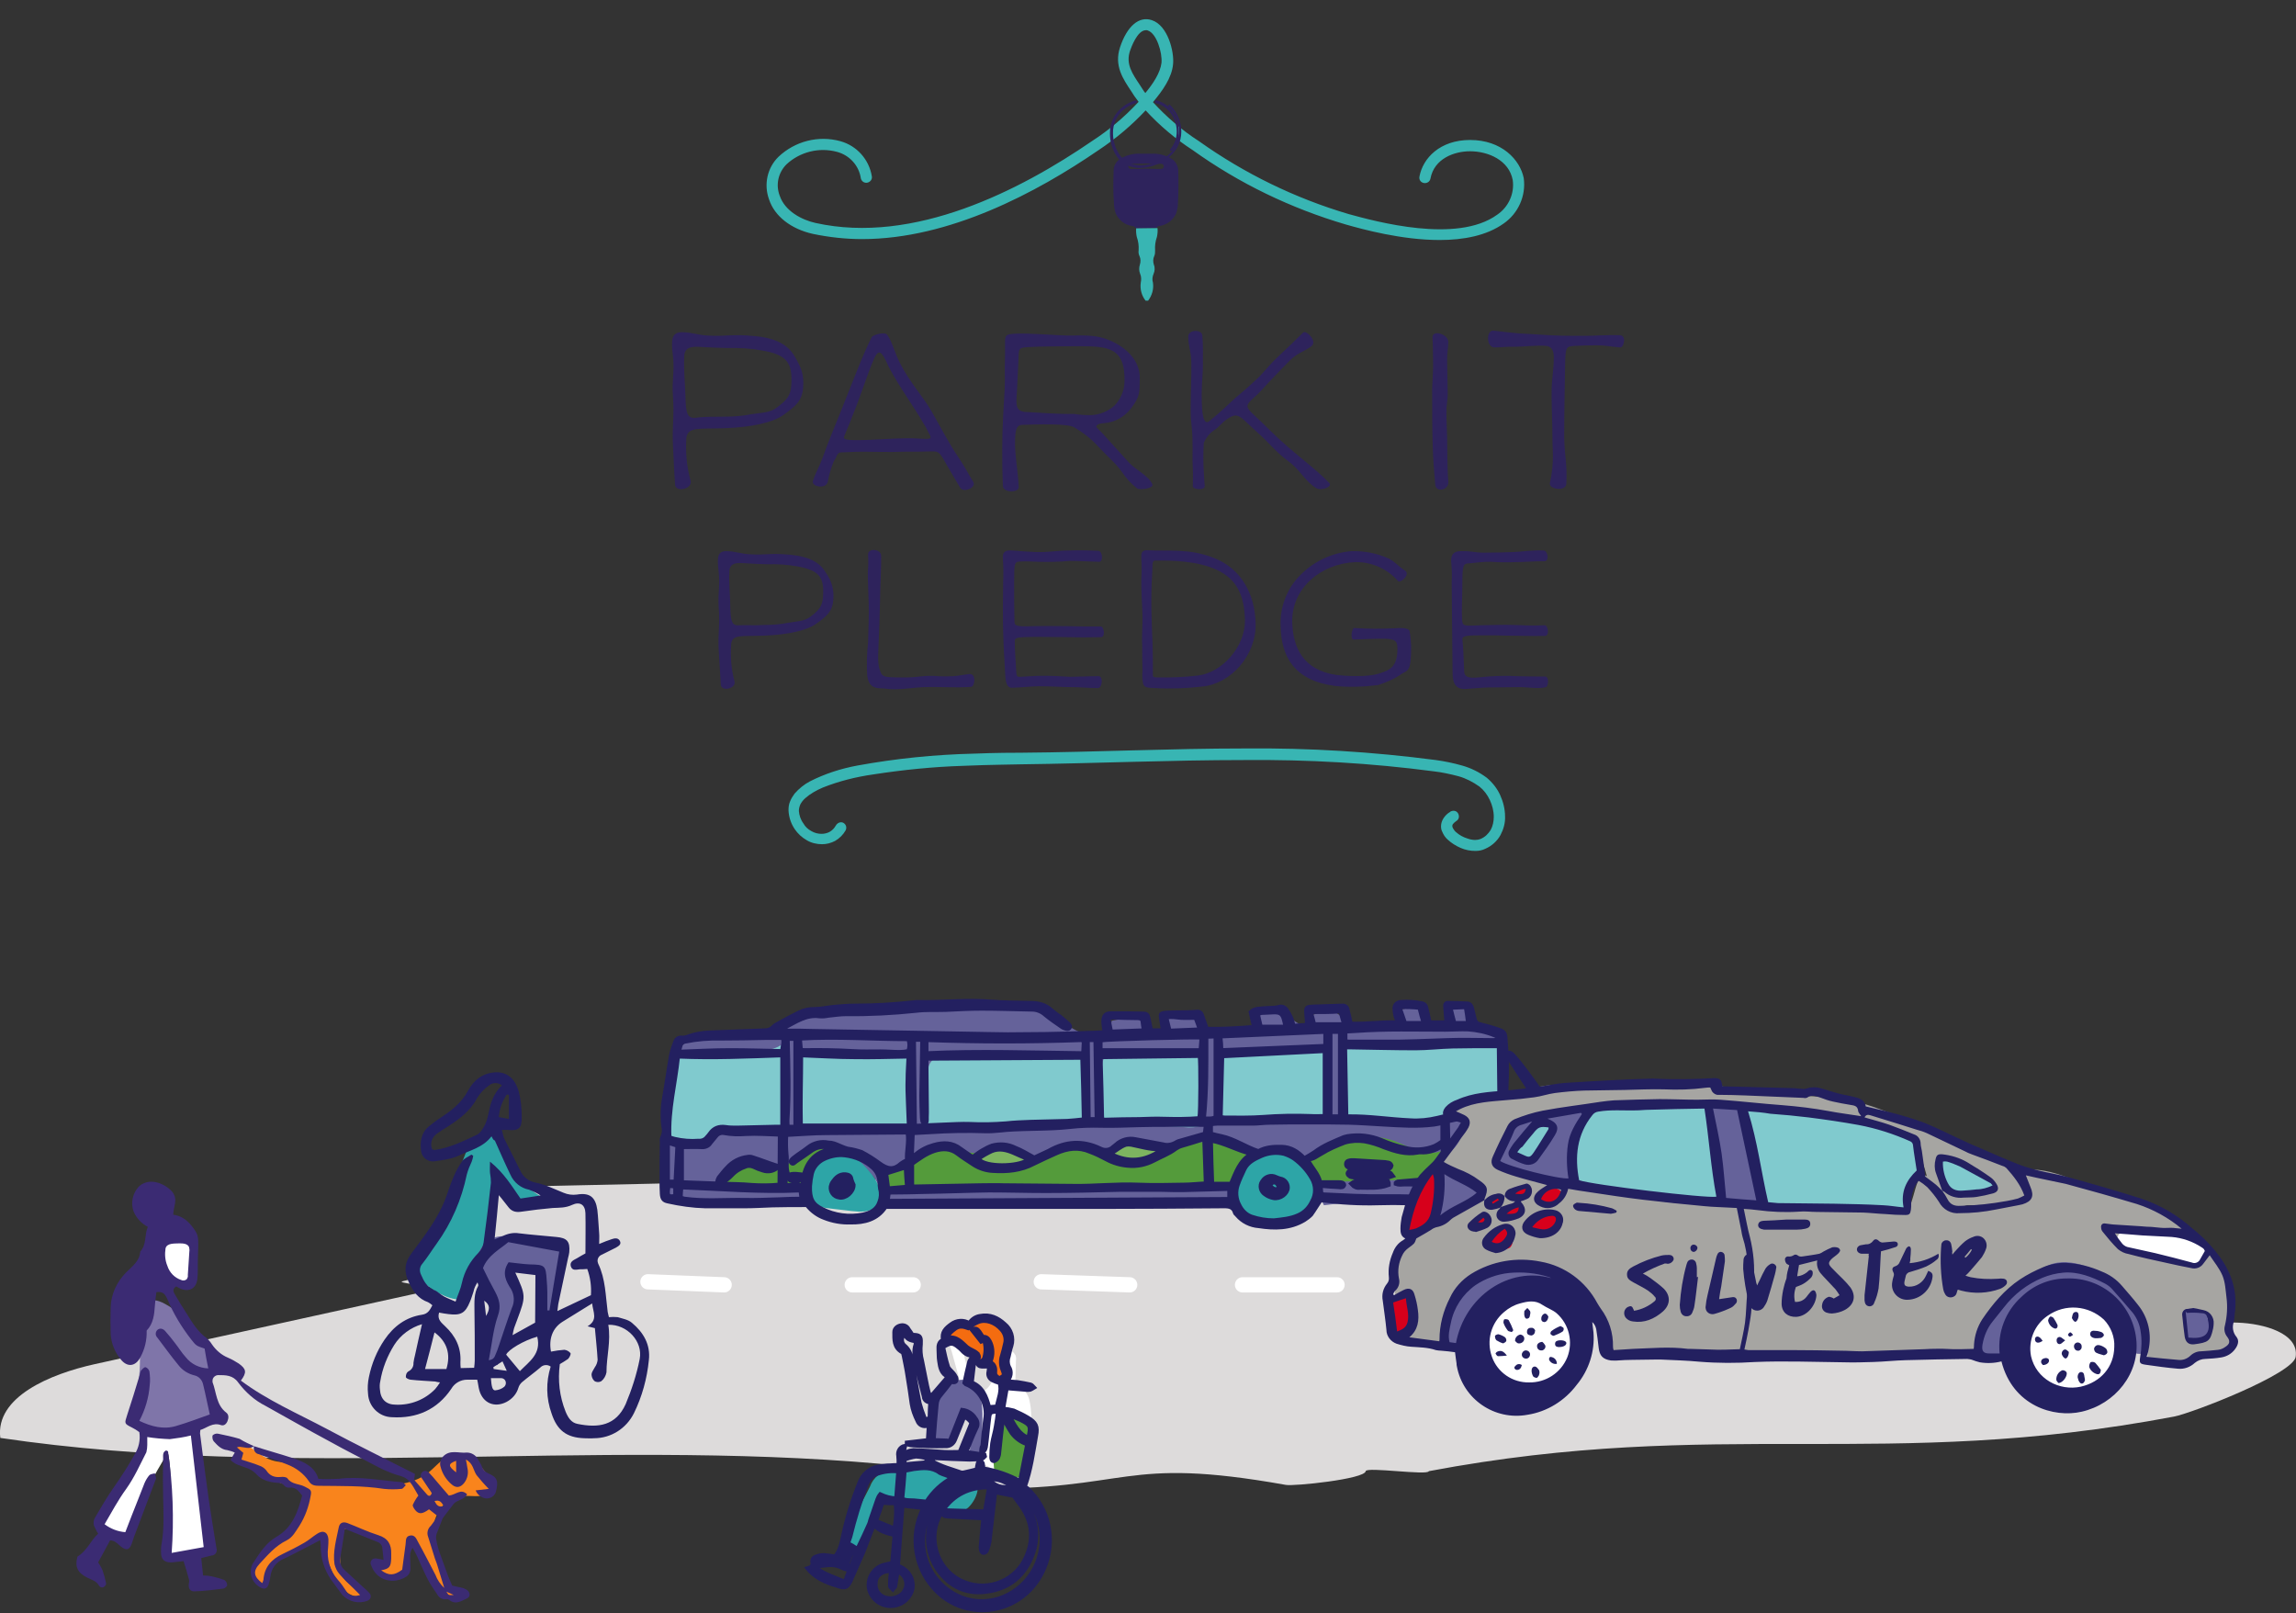 <?xml version="1.0" encoding="utf-8"?>
<!-- Generator: Adobe Illustrator 25.4.8, SVG Export Plug-In . SVG Version: 6.00 Build 0)  -->
<svg version="1.1" id="Layer_1" xmlns="http://www.w3.org/2000/svg" xmlns:xlink="http://www.w3.org/1999/xlink" x="0px" y="0px"
	 viewBox="0 0 753 528.9" style="enable-background:new 0 0 753 528.9;" xml:space="preserve">
<rect x="0" y="0" width="753" height="528.9" fill="#333333" stroke="none"/>
<style type="text/css">
	.st0{fill:#DDDBDB;}
	.st1{fill:#FFFFFF;}
	.st2{fill:#F9841C;}
	.st3{fill:#7F75A9;}
	.st4{fill:#3B2B73;}
	.st5{fill:#2DA5A7;}
	.st6{fill:#65629A;}
	.st7{fill:#232060;}
	.st8{fill:#549B3B;}
	.st9{fill:#7DB460;}
	.st10{fill:#80CACE;}
	.st11{fill:#232060;stroke:#232060;stroke-miterlimit:10;}
	.st12{fill:#232060;stroke:#232060;stroke-width:2;stroke-miterlimit:10;}
	.st13{fill:#A6A5A2;}
	.st14{fill:#D7001B;}
	.st15{fill:none;stroke:#FFFFFF;stroke-width:5;stroke-linecap:round;}
	.st16{fill:#F46C10;}
	.st17{fill:#232060;stroke:#232060;stroke-width:1.5;stroke-miterlimit:10;}
	.st18{fill:#2E235C;}
	.st19{fill:#38B5B3;}
</style>
<g id="Shadow">
	<path id="Path_2250" class="st0" d="M178.9,388.9c-15.3,0.3-36.6,9.4-42.8,22.1c10.7,12.7-20.4,6.9,7.8,11.5L31.1,447.3
		c-14.5,3.2-32.7,10.7-31,24.2c95.2,14.1,192.8,0,288.8,8.5c2.4,0.2,5.3,0.8,6,2.9s13.5,6.4,24.5,5.2c52,0.7,47.9-10.9,102.3-1.2
		c2.6,0.5,25.9-1.9,26.2-4.5c0.2-1.5,20.4,1.5,20.7,0c95.1-17.9,149.3,0.1,244.4-17.9c6.1-1.2,39.1-14,39.9-19.6
		c1.1-7.7-10.4-10.9-19-11.2l-46-1.4c7.9-4.7,13.5-12.4,15.6-21.4c0.1-0.7-284.5-21.1-309.7-22.1
		C294.5,385.1,278.1,386.9,178.9,388.9z"/>
</g>
<g id="Layer_1_00000145738062081646798770000015740569012636419750_">
	<g id="Group_1995">
		<path id="Path_2482" class="st1" d="M36.1,494.7c0.6-1.1,0.8-2.4,1.2-3.6c0.6-1.3,1.4-2.5,2.3-3.7c2.3-3.2,4.4-6.7,6.2-10.3
			c1.1-2.3,2.2-4.9,1.5-7.3c5.3,0.2,10.6-0.2,15.8-1.3c1.4,4.1,1.6,8.6,2,12.9c0.7,7.7,2,15.4,4.1,22.9c0.3,1.2,0.6,2.7-0.2,3.6
			c-0.6,0.5-1.3,0.8-2.1,0.8c-3.9,0.6-7.8,1-11.7,1.3c-0.4-11.1,1.9-22.3,0-33.2c-0.7,0.5-1.3,1.1-1.6,1.9
			c-2.7,4.6-5.5,9.3-7.2,14.4c-1.1,3.4-1.7,7-3.4,10.2c-0.5,1-1.4,2-2.6,1.8c-0.3-0.1-0.7-0.2-1-0.4l-4.4-2.6
			c-0.8-0.4-1.5-0.9-2.1-1.6C31,498.1,35.1,496.6,36.1,494.7z"/>
		<g id="Group_1994">
			<g id="Group_1993">
				<path id="Path_2483" class="st2" d="M160.4,484.5c0.5,0.6,0.8,1.3,1,2c0.3,2-1.8,3.7-3.9,4s-4.1-0.2-6.2,0.1
					c-6.2,0.9-9.1,6.3-9.5,12.1c-0.5,6.8,2.8,11,4.9,17c0.6,1.6,1.8,3.2,3.5,3.2c-1.2,1.4-3.4,1.2-4.9,0.2c-1.4-1.2-2.5-2.6-3.1-4.3
					l-6.9-13.7c-1.3,0.3-2,1.8-2,3.2c0,1.4,0.5,2.7,0.5,4c-0.1,2.6-1.9,4.8-4.5,5.3c-2.6,0.3-5-1.4-5.6-4c0.1,0.4,4.1-2.4,3.4-5
					c-0.8-3.4-5-3.5-7.6-5.1c-1-0.7-2.1-1.3-3.3-1.8c-1.3-0.4-2.6-0.5-3.9-0.2c-1,3.5-0.9,7.5-0.7,11.1c0,1.8,0.4,3.6,1.3,5.1
					c1.7,2.5,5.2,3.2,7,5.6c-2.4,0.7-5,0-6.8-1.7c-1.8-1.7-3.2-3.8-4.1-6c-1.8-3.9-3.2-8-4.1-12.2l-11.7,6.8
					c-1.8,0.9-3.4,2.1-4.8,3.6c-1.4,1.5-1.7,3.7-1,5.6c-2.1,0.5-4.1-1.5-4.3-3.6c0-2.1,0.9-4.2,2.5-5.6c1.6-1.3,3.3-2.6,5.1-3.7
					c5.7-4.2,9.2-10.7,9.7-17.8c-4.7-1.1-9.3-2.6-13.7-4.6c-5.1-2.3-10.5-6.3-10.6-11.9c4.9,0.1,8.3,5.1,13,6.6
					c4.2,1.4,9.9,0.1,12.5,3.7c0.7,1,1.1,2.3,2.1,3.1c1,0.6,2.2,1,3.4,0.9l12.2,0.5c7.5,0.3,15.7,0.4,21.4-4.3
					c2.9-2.4,5.3-5.9,9.5-5.8C155,477.1,158.1,481,160.4,484.5z"/>
				<path id="Path_2484" class="st3" d="M70.7,448.2c0.1,1-0.2,2-0.8,2.7c-0.4,0.5-1.1,0.8-1.4,1.4c-0.1,0.5-0.2,0.9-0.1,1.4
					l1.5,11.8c-6.1,2-12.5,3.3-18.9,3.8c-1.9,0.1-4.1,0.2-5.6-1c-2.7-2.1-1.8-6.2-1-9.5c1-4.3,1.5-8.6,1.5-13
					c-0.1-5.9-2.8-24.4,8.3-18.2C60.5,431,70.7,440.5,70.7,448.2z"/>
				<g id="Group_1992">
					<path id="Path_2485" class="st4" d="M83.3,474.2c-1.5,1.1-3.2,0.3-4.7,0.2c-0.3,0-0.6,0.1-0.9,0.2l2.1,1.8l-0.6,2.2
						c2,0.7,4,1.2,5.9,2c0.9,0.3,1.6,0.8,2.2,1.5c1.2,1.9,2.8,2.4,4.8,2.2c0.7-0.1,1.9,0,2.2,0.5c1.4,2,3.9,1.7,5.7,2.7
						c1.7,0.9,2.3,1,1.9,2.9c-0.6,3.5-1.8,6.9-3.7,9.9c-1.2,1.8-2.2,3.8-4.2,4.8c-3.7,1.8-6.2,4.8-8.9,7.7c-2.2,2.4-1.9,4.2,0.9,6.3
						c0.2-0.4,0.3-0.7,0.4-1.1c0.3-4.1,2.6-6.7,6.2-8.4c2.5-1.2,4.9-2.4,7.3-3.8c1.4-0.8,2.6-1.9,4-2.8c2-1.4,3.6-0.7,3.8,1.7
						c0,0.9,0,1.8-0.1,2.7c-0.5,3.8,0.6,7.6,3.1,10.5c1.1,1.2,2,2.5,2.9,3.9c1.1,1.6,2.4,1.8,4.5,1.2c-0.8-0.8-1.3-1.3-1.9-1.9
						c-1.7-1.7-3.4-3.2-4.9-5c-0.8-0.9-1.3-2-1.6-3.2c-0.6-4.1,0.6-8.1,1.4-12.1c0.3-1.5,1.4-1.9,2.8-1.4c3.4,1.3,6.7,2.9,10.2,4
						c3.2,1,4.3,3.1,4.2,6.1c0,0.5,0,1,0,1.5c-0.1,2.8-0.6,3.4-3.3,3.9c2.5,1.8,4.2,1.8,6.9-0.2c0.4-2.8,0.7-5.5,1.1-8.2
						c0.2-1.1-0.2-2.7,1.5-3c1.6-0.3,2.1,1.2,2.6,2.1c2,3.6,3.8,7.2,5.7,10.8c0.6,1.6,1.6,3.1,2.9,4.3c-0.9-2.8-1.5-5-2.2-7.2
						c-0.3-1.1-0.8-2.1-1.1-3.2c-0.7-2.1-1.3-4.3-2-6.4c-0.5-1.3-0.1-2.7,0.9-3.6c0.8-1,1.5-2,2.2-3.2l-2.8-2.2
						c-2.2,1.6-3.3,1.7-4.5,0.3c-0.4-0.5-1-1.4-0.8-1.8c0.5-1.1,1.1-2.1,1.8-3c-1.1-1.8-2-3.9-3.6-5.3c-1.3-1.1-3.3-1.3-5-2
						c-1.5-0.6-3-1.2-4.5-2c-5.3-2.8-10.7-5.5-15.9-8.4c-7.1-3.8-14.1-7.8-21.1-11.7c-3.6-1.8-6.6-4.5-9-7.7
						c-1.7-2.4-4.1-2.4-6.5-2.4c-1,0-1.9,0.8-1.9,1.8c0,0.2,0,0.3,0,0.5c1.3,3.4,1.2,7.5,4.5,10c0.9,0.7,0.8,1.8,0.4,2.8
						c-0.4,1-1.2,1.6-2.1,1.3c-2.7-1-4.6,0.9-6.8,1.6c0,0.4-0.1,0.7-0.1,1.1c0.9,7.1,1.8,14.1,2.8,21.2c0.8,5.5,1.7,11,2.6,16.5
						c0.3,1-0.2,2-1.2,2.3c-0.1,0-0.1,0-0.2,0c-1.1,0.3-2.3,0.6-3.6,0.9c0.2,2,0.4,3.8,0.6,5.7c1,0,1.9,0.1,2.9,0.3
						c1.4,0.3,2.8,0.7,4.1,1.2c0.6,0.4,0.9,1,0.9,1.7c0,0.4-0.8,1-1.2,1.1c-3.1,0.4-6.3,0.8-9.4,0.9c-1.5,0.1-2.1-0.8-2-2.3
						c0.1-0.5,0.2-1,0.1-1.5c-0.5-1.9-1.1-3.9-1.8-6.1c-1.2,0.1-2.5,0.3-3.8,0.4c-2.5,0.1-3.6-0.9-3.6-3.4c0-0.9,0-1.8,0.2-2.7
						c0.9-5.2,0.6-10.3,0.5-15.5c-0.1-4.2-0.1-8.3,0-12.5c0-1-0.2-2.1,1-2.6c0.2,0.1,0.5,0.2,0.6,0.3c1.6,11,2,22.2,1.2,33.3
						l10.5-1.9c-1.4-12.3-2.8-24.4-4.2-36.6c-2.3,0.6-4.6,0.9-6.9,1.2c-2.5-0.1-5-0.3-7.4-0.7c0,0.8,0,1.7,0,2.6
						c0,0.8-0.1,1.6-0.3,2.4c-2.1,4.1-3.9,8.2-6.6,12c-2.7,3.7-4.8,7.7-7.1,11.6c2,1.5,4.3,2.4,6.8,2.6c1.4-3.6,2.8-7.3,4.3-11
						c0.7-1.7,1.3-3.4,2-5.1c0.4-0.9,0.9-1.8,1.6-2.6c0.4-0.4,1.2-0.4,1.8-0.6c0.1,0.5,0.3,1.1,0.4,1.6c0,0.2-0.1,0.4-0.2,0.6
						c-1.8,4.8-3.6,9.5-5.4,14.3c-0.7,2-1.6,4-2.2,6c-0.8,2.7-1.9,3.1-4,1.3c-1-0.9-1.9-1.8-3.3-1.8c-1.3,2.4-2.6,4.8-3.9,7.2
						c0.5,0.8,1,1.6,1.4,2.5c0.5,1.4,0.9,2.9,1.2,4.4c0.1,0.4-0.5,1.1-1,1.3c-0.5,0.1-1-0.1-1.3-0.5c-0.8-1.6-2.5-2-3.9-2.7
						c-3.2-1.6-4.1-3.6-3.2-6.9c3.2-1.9,4.4-5.4,6.8-7.5c-0.6-0.9-1-1.8-1.4-2.7c-0.2-0.8-0.1-1.6,0.2-2.3c2.1-3.6,4.2-7.2,6.6-10.6
						c2.3-3.3,4.5-6.7,6.5-10.3c1.4-2.2,2-4.8,1.6-7.4c-0.8-0.6-1.6-1.1-2.4-1.5c-2.6-1.3-2.5-1.3-1.6-4.1c1.4-4.3,2.8-8.7,4.1-13.1
						c0.1-0.5,0.2-1,0.4-1.4c0.4-0.5,1-1.2,1.5-1.2c0.6,0.2,1.1,0.7,1.3,1.4c0.2,1.5,0.3,3,0.1,4.5c-0.3,4.1-1.5,8.1-3.4,11.7
						c4,1.9,7.9,2.9,12,1.7c3.8-1.1,7.4-2.5,11.1-3.8c-0.8-3.5-1.4-6.7-2.2-9.9c-0.3-1.4-1.4-2.6-2.8-2.9c-2.1-0.5-4-1.7-5.3-3.4
						c-2.4-2.9-4.6-6-6.9-9c-0.7-0.7-0.7-1.8,0-2.5c0,0,0,0,0,0c0.9-0.8,2-0.4,2.7,0.5c1.1,1.2,2.1,2.5,3.1,3.8
						c1.2,1.5,2.2,3.2,3.5,4.6c1.8,2.3,4.5,3.6,7.4,3.7c-0.5-2.4-0.9-4.6-1.2-6.5c-2.8-0.9-2.8-1-4.4-3c-3.2-4.1-5.9-8.6-7.9-13.4
						c-0.7-1.5-1.4-2.4-3.5-2.1c-0.2,1.4-0.4,2.9-0.5,4.4c-0.2,3-0.5,5.9-2.7,8.2c0.1,3.1-0.6,6.1-2.1,8.8c-1.6,3.1-4.4,3.3-6.5,0.5
						c-1.9-2.3-3-5.2-3.2-8.1c-0.1-2.9-0.1-5.9,0-8.8c0.1-4.3,2-8.4,5.1-11.5c2-2,4.4-3.7,4.6-6.8c2.2-2.4,1.3-5.6,2.5-8.1
						c-2.1-1.1-3.8-2.9-4.7-5.1c-1-2.8-0.3-6,1.8-8.2c2-1.8,4.8-2,7.7-0.6c0.6,0.3,1.3,0.7,1.8,1.1c2.3,1.7,2.8,3.4,2.1,6.1
						c-0.2,0.8-0.3,1.7-0.4,2.7c3.6,0.5,5.6,2.8,7.3,5.4c0.6,0.9,0.9,2,0.9,3.1c0.1,1.9-0.1,3.8-0.1,5.8c-0.1,2.3,0.1,4.7-0.2,7
						c-0.4,2.9-2.7,4.1-5.4,3c-0.5-0.2-1-0.5-1.5-0.8c-1.3,0.8-1,1.8-0.4,2.7c1.3,2.2,2.6,4.4,4,6.5c1.8,2.9,3.5,5.7,6.3,7.7
						c0.7,0.6,1.3,1.3,1.8,2.1c1.3,1.9,3.1,3.5,5.3,4.4c1.2,0.5,2.4,1.2,3.5,1.9c2.5,1.8,2.7,2.9,0.7,5.6
						c8.7,6.5,18.7,10.8,28.1,15.8c9.5,5.1,19.2,9.8,29,14.8l-0.3,1.9c1.4,1.6,2.8,3.2,4.2,4.8c0.6,0.7,1.2,0.7,1.6-0.4
						c-0.3-0.5-0.6-1-1-1.5c-0.7-1.1-1.5-2.2-2.2-3.3c-0.6-0.6-0.5-1.6,0.1-2.1c0,0,0,0,0.1-0.1c0.8-0.6,1.6-0.2,2.2,0.4
						c0.8,0.8,1.5,1.7,2.2,2.5c1.5,1.8,3,3.5,4.2,4.9c2.3-0.2,3.9-2.5,6-0.4c-1.1,1.9-3.3,1.8-4.4,3.1l-3.6,4.7
						c-0.6,1.5-1.2,3-1.8,4.6c-0.3,0.6-0.4,1.3-0.4,2c0.2,1.3,0.5,2.6,0.9,3.9c1,2.9,2.1,5.7,3.1,8.6c0.4,1,0.9,2,1.3,3
						c1.1,0.3,2.1,0.5,3.1,0.7c0.6,0.1,1.1,0.4,1.7,0.7c1.2,0.9,1.3,2.3-0.1,2.9c-1.8,0.8-3.6,2.1-5.7,0.4c-0.3-0.2-0.7-0.3-1.1-0.2
						c-1.2,0.1-2.2-0.5-2.8-1.6c-1.1-1.6-2.2-3.2-3.1-4.9c-1.3-2.5-2.4-5.2-3.6-7.8c-0.4-0.9-0.9-1.7-1.4-2.6
						c-0.5,0.8-0.8,1.7-0.8,2.6c0,1.3,0.1,2.6,0.1,4c0.1,1.1-0.4,2.3-1.4,2.9c-3.9,2.5-9.6,1.6-11.5-3.8c-0.4-0.7-0.1-1.6,0.6-2
						c0.3-0.2,0.7-0.2,1-0.2c0.8,0.1,1.7,0.3,2.5,0.5c-0.1-1.4-0.3-2.6-0.4-3.8c0-0.9-0.7-1.8-1.6-2.1c-3.5-1.4-6.9-2.8-10.7-4.3
						c-0.5,3.4-1,6.5-1.5,9.5c-0.3,1.5,0.3,3.1,1.5,4.1c2,1.9,4.1,3.7,6.1,5.6c0.7,0.6,1.4,1.2,2,1.9c0.6,0.7,0.5,1.7-0.2,2.2
						c-0.2,0.1-0.3,0.2-0.5,0.3c-2.9,1.1-6.2,0.3-8.3-2c-1.2-1.6-2.4-3.3-3.6-4.9c-2.3-3.3-3.5-7.2-3.4-11.2c0-0.5-0.1-1.1-0.2-1.8
						c-2.2,1.2-4.1,2.2-6.1,3.2s-4,2.1-6,3c-2.3,1-3.9,3.1-4.2,5.6c-0.1,0.9-0.3,1.8-0.6,2.7c-0.5,1.5-1.5,1.8-2.9,0.9
						c-2.8-1.6-3.8-5.1-2.2-7.9c0,0,0-0.1,0.1-0.1c2.1-3.2,4.1-6.5,7.6-8.5c5.2-3,7-8.2,8.4-13.5c-1.2-1.6-2.2-2.9-4.3-2.6
						c-0.6,0-1.2-0.2-1.6-0.7c-0.7-0.9-1.5-0.8-2.4-0.9c-2.5-0.2-5-0.9-6.6-2.7c-0.9-1-2.1-1.8-3.4-2.2c-1.8-0.7-3.7-1-5.2-2.6
						l1.4-2.4c-0.8-0.4-1.6-0.6-2.4-0.8c-2.1-0.2-3.3-1.6-4.5-2.9c-0.4-0.5-0.5-1.2-0.4-1.9c0.5-0.5,1.1-0.7,1.8-0.6
						c2.4,0.5,4.8,1,7.1,1.7C80.3,472.9,81.8,473.5,83.3,474.2L83.3,474.2z M60.7,417.5c0.3-1.9,0.7-3.8,1-5.9l-4-0.9
						C56.9,414.9,57.4,416.1,60.7,417.5z M145.5,493.8c-0.7-1.2-1.3-2.1-3-1.6C143.2,493.5,143.8,494.4,145.5,493.8L145.5,493.8z
						 M146.4,521.9c0.7,1.2,0.7,1.2,2.4,1.1L146.4,521.9z"/>
					<path id="Path_2486" class="st4" d="M83.3,474.2c-0.3,1.1,0.3,2.3,1.4,2.6c0,0,0.1,0,0.1,0c1.1,0.5,2.3,0.8,3.4,1.2
						c2,0.7,4,1.4,6,2.2c2.9,1.1,5.4,3,7.1,5.5c0.8,1.3,1.9,1.5,3.3,1.5c7.1,0.1,14.2-0.1,21.3,1c1.9,0.2,3.9,0.2,5.8,0
						c0.5,0,0.9-0.8,1.4-1.2c-0.4-0.3-0.9-1-1.3-1c-6.9-0.5-13.7-2-20.7-1.1c-2.2,0.1-4.5,0.2-6.7,0c-1.1-3.9-4.6-5.5-8.1-6.7
						C92,476.8,87.6,475.6,83.3,474.2L83.3,474.2z"/>
					<path id="Path_2487" class="st4" d="M153.3,481.4c0.4,1.7,0,3.5-1.1,4.9c-1.2,1.5-2.6,1.7-4,0.5c-1.8-1.5-3.1-3.5-3.7-5.8
						c-0.4-1.2,0-2.5,0.8-3.4c2.3-2.4,5.2-1,7.8-1.3c1.6,0,3,0.9,3.7,2.3c0.5,0.8,1,1.6,1.3,2.4c0.3,1,1.1,1.7,2,2.1
						c3,1.3,3.4,2.5,2.6,5.8c-0.3,1.6-1.9,2.7-3.6,2.4c0,0,0,0,0,0c-1.4-0.3-2.6-1.3-3.1-2.6l4.3-0.5c-1.4-1.4-2.8-3-4-4.5
						c-1.1-1.6-1.1-3.9-3.5-5.1C153,479.7,153.2,480.6,153.3,481.4z M149.6,482.8v-3.8C146.9,480,146.9,480.7,149.6,482.8z"/>
				</g>
			</g>
			<path id="Path_2488" class="st1" d="M54.9,415.1c0.7,2.2,2.4,3.9,4.5,4.6c0.6,0.3,1.3,0.2,1.8-0.2c0.3-0.4,0.5-0.9,0.4-1.4
				l0.5-7.7c0.1-0.5,0-1-0.1-1.5c-0.5-1.1-1.9-1.2-3.1-1.2c-1.5,0.1-4.1-0.2-4.6,1.6C54,411.2,54.1,413.2,54.9,415.1z"/>
		</g>
	</g>
	<g id="Group_1996">
		<path id="Path_1924" class="st5" d="M153.7,375.6c0,0-12.5,33.1-19.2,40.7c9.8,10.7,16.6,9.8,16.6,9.8l9-16.1l1.3-24.6l8.5,8.5
			l8.5-0.9c0,0-9-5.4-10.3-9s-5.4-15.2-5.4-15.2S156,375.6,153.7,375.6z"/>
		<path id="Path_1925" class="st6" d="M170.7,406.5l13.9,2.2l-4.9,25.5l-3.1-17.5l-9.8-0.4l3.6,10.7l-7.2,20.6h-5.4l4.9-21
			l-7.2-10.3C155.5,416.3,156.4,401.1,170.7,406.5z"/>
		<g id="Group_1881">
			<path id="Path_1926" class="st7" d="M161.2,372.6c-2.8,3.7-7.1,4.6-10.9,6.4c-2.4,1.1-5.2,1.4-7.8,1.8c-2.1,0.3-4.1-1.2-4.4-3.3
				l0-0.1c-0.4-3,0-5.9,2.5-8c1.2-1,2.5-2,3.9-2.9c3.5-2.3,6.8-4.8,8.9-8.7c2-3.7,5-6.1,9.5-6.2c3.7,0,6.1,2.4,7.2,6.2
				c0.7,2.7,1,5.5,1,8.3c0.1,3.9-0.9,4.8-4.8,4.4c-0.4,0-0.8,0-1.7,0c0.2,0.9,0.4,1.8,0.7,2.7c1.7,3.5,3.5,6.9,5.2,10.4
				c0.9,2.2,2.9,3.8,5.2,4.2c3.1,0.6,6.1,2.1,9.1,3.3c1.4,0.6,2.9,0.8,4.4,0.6c4.2-0.7,6.1,0.8,6.7,5c0.3,2.6,0.4,5.2,0.6,7.7
				c0.1,1,0,2.1,0,3.5c1.7-0.7,2.9-1.2,4.2-1.6c0.9-0.3,2-0.5,2.6,0.6c0.6,1.2-0.5,1.7-1.3,2.2c-1.5,0.8-3.1,1.5-4.6,2.3
				c-1.1,0.4-1.7,1.6-1.3,2.7c0,0.1,0.1,0.2,0.1,0.3c2.4,5,2.4,10.5,3.1,15.8c0.1,0.6,0.3,1.2,0.4,1.7c1-0.1,1.9-0.1,2.9,0
				c1.6,0.5,3.5,0.8,4.7,1.9c3.7,3.1,6.1,7.1,5.5,12.2c-0.6,6-2.2,11.9-4.9,17.4c-2.5,5-7.5,8.2-13.1,8.2c-1.1,0.1-2.2,0-3.2,0
				c-5.8-0.2-8.9-2.6-10.7-8.1c-1.8-5-1.9-10.3-0.3-15.4c-1.1-0.8-2.6-0.6-3.5,0.4c-2,1.7-4.1,3.2-6,4.8c-0.5,0.5-0.9,1.1-1.1,1.8
				c-0.6,2-2,3.6-3.9,4.6c-3.9,2-7.7,0.4-8.9-3.8c-0.3-1.1-0.4-2.3-0.7-3.5c-1.2,0-2.3,0-3.3,0c-2.1,0-4.1,1.1-5.2,3
				c-4.6,6.8-11.3,9.8-19.5,9.3c-4.2-0.1-7.6-3.5-7.8-7.7c-0.2-1.8-0.1-3.7,0.3-5.5c0.9-4.4,2.6-8.5,5.1-12.2c3-4.4,7-7.4,12.3-8.2
				c2-0.3,2.6-1.6,3.4-3.1c-0.4-0.4-0.9-0.7-1.4-1c-3.2-1.1-5-3.6-6.3-6.5c-1.6-3.4-1.6-6.3,0.9-9.6c4.3-5.8,8.8-11.5,11.3-18.4
				c0.8-2.2,1.5-4.5,2.5-6.7c0.7-1.8,1.7-3.5,2.8-5.1c0.7-0.9,2-1.4,3-2.1l0.6,0.4c-0.1,0.7-0.3,1.3-0.5,1.9
				c-0.6,1.3-1.2,2.7-1.6,4.2c-1.7,8.2-5,15.9-9.9,22.7c-1.6,2.2-3,4.5-4.7,6.6c-0.9,1-1,2.4-0.4,3.6c0.9,2.1,1.9,4,4.3,5
				c1.2,0.5,2.1,1.5,3.2,2.1c1.1,0.6,2.2,1,3.8,1.7c0.8-2.4,1.7-4.2,2.1-6.2c0.8-3.7,2.7-7.1,5.4-9.8c0.9-0.9,1.5-2.1,1.7-3.4
				c0.9-6.5,1.7-13.1,2.4-19.6c0-1.1-0.1-2.1-0.3-3.2c-0.1-1,0-2,0-3.7c4.6,3.7,7.2,8.1,10,12.1l6.6-1c-1.2-0.8-2.5-1.4-3.8-1.9
				c-2.7-0.5-5-2.4-6.1-4.9c-1.8-3.7-3.4-7.4-5.1-11.2C161.7,373.8,161.6,373.3,161.2,372.6z M199.5,434.4
				c0.9,5.4-0.6,10.4-0.6,15.6c-0.2,1.1-0.8,2.2-1.7,2.9c-0.7,0.4-1.6,0.4-2.3-0.1c-0.6-0.6-0.9-1.4-0.9-2.2
				c0.1-0.8,0.7-1.5,1.1-2.3c0.5-0.7,0.8-1.5,0.9-2.4c-0.2-3.5-0.6-7-0.9-10.4l-2.4-0.6c3.5-2.1,1.8-4.6,1.5-7.5
				c-3.5,2.2-6.6,4.1-9.7,6c-3.2,2-4.6,5.5-3.8,9.8c1.5-0.3,2.9-0.5,4.4-0.6c0.8,0.1,1.5,0.5,2,1.1c0.2,0.3-0.3,1.4-0.8,1.9
				c-0.9,0.6-1.8,1.2-2.7,1.7c-0.7,5.3-0.1,10.6,1.9,15.6c0.8,1.9,1.8,3.6,3.9,4c6.8,1.4,12.6,0.6,15.8-6.5c2-4.8,3.6-9.7,4.6-14.8
				C210.9,439.9,205.7,434.2,199.5,434.4L199.5,434.4z M162.2,406.4c1.1-0.5,2-0.8,2.7-1.1c1.6-0.8,3.5-1.2,5.3-0.9
				c4.1,0.5,8.2,0.8,12.2,1.2c3.6,0.3,4.6,1.5,4.3,5c-0.1,0.6-0.2,1.3-0.4,1.9c-1,4.9-2.1,9.7-3.1,14.6c-0.2,0.8-0.2,1.6-0.4,2.8
				l11-5.2c0.2-2.9-0.2-5.9-1.2-8.6c-1,0.1-1.7,0.1-2.4,0.1c-1.2,0.1-2.5,0.6-3-1c-0.4-1.5,0.9-2,2-2.6c1-0.6,2-1.2,2.8-1.6
				c0-4.6,0.1-8.9,0-13.2c-0.1-2.8-1.8-3.9-4.4-2.7c-2.1,1-4.2,0.9-6.3,1c-3.4,0.3-6.8,0.7-10.2,1.2c-1.8,0.3-3.2,0-4.3-1.4
				c-1-1.2-1.9-2.5-3.2-4C163.2,396.8,162.7,401.3,162.2,406.4L162.2,406.4z M166.8,413.9c2.2,0.2,4.5,0.6,6.9,0.7
				c5,0.1,5.3,0.3,5.6,5.2c0.1,1.3,0.2,2.6,0.2,3.9c0,2,0,4,0,6l0.7,0c1.1-6.5,2.1-13,3.2-19.3l-16.7-3.1c-2.7,2.3-6.7,4.3-8.3,8.5
				c1.3,2.7,2.6,5.3,4,7.8c1.3,2.5,2,4.7,0.9,7.8c-1.6,4.6-2,9.6-3,14.6c0.4,0,0.7-0.1,1.1-0.3c0.4-0.2,0.6-0.5,0.8-0.8
				c0.6-1.3,1.1-2.6,1.5-3.9c1.4-4.1,2.7-8.2,4.2-12.2c0.9-1.9,0.8-4.2-0.3-6.1C166,420.2,164.4,417.4,166.8,413.9L166.8,413.9z
				 M138.4,434.2c-3.7,1.1-7,3.5-9.1,6.8c-2.3,3.7-3.9,7.7-4.6,12c-0.2,0.9-0.2,1.7-0.1,2.6c0.2,3.2,2,5,5.2,5
				c4.8,0.2,9.5-1.6,12.9-5.1c0.6-0.7,1.1-1.4,1.6-2.2c-0.8-0.1-1.2-0.2-1.6-0.3c-2.7-0.2-5.4-0.3-8.1-0.6c-0.6-0.1-1.5-0.5-1.5-0.9
				c0-0.7,0.2-1.4,0.8-1.8c1.1-0.5,1.8-1.6,1.7-2.8c0.1-0.9,0.3-1.7,0.5-2.5C136.8,441.2,137.5,438,138.4,434.2L138.4,434.2z
				 M164.6,355.9c-1.2-1-3-1-4.2,0c-1.6,1.1-2.9,2.5-3.9,4.1c-2.2,4.3-5.9,7-9.8,9.5c-1.2,0.7-2.4,1.5-3.5,2.3
				c-1.6,1.2-2.2,3.2-1.5,5c0.4,0.2,0.6,0.3,0.8,0.3c5-0.7,9.4-2.9,13.9-5c1.2-0.6,2.1-2.2,2.7-3.4c0.6-1.3,0.9-2.6,1.2-4
				C160.9,361.5,162,358.4,164.6,355.9L164.6,355.9z M155.5,448.5c0.1-1,0.2-1.7,0.2-2.4c0-5.5,0-11-0.1-16.5c0-2.7-0.2-5.4,1.2-7.9
				c0.2-0.3-0.1-0.8-0.2-1.2c-0.6,0.9-1.1,1.9-1.3,3c-0.4,1.1-0.7,2.3-1.2,3.4c-1.5,3.7-3,4.5-7,4c-1-0.1-2-0.3-3.1-0.5
				c-0.7,2.3,0.8,3.3,2,4.5c3.4,3.2,5.3,7,5,11.8c0,0.6,0,1.3,0.1,1.9L155.5,448.5z M175.6,418.1l-6.6-0.8c3.5,7.7,3.5,7.7,0.6,15.5
				c-0.3,0.9-0.7,1.8-1,2.7c-0.2,0.6-0.3,1.3-0.5,2.3l7.4-4.1L175.6,418.1z M176.2,438.3c-4.6,1.3-9.5,4.3-10.2,5.9l4.5,5.4
				C173.5,446.5,177.6,444,176.2,438.3L176.2,438.3z M146.4,448.9c1.5-4.9,0.2-9-3.9-12c-1,4-2,7.9-3.1,12H146.4z M166.9,366.9v-7.9
				l-0.7-0.1c-1.5,2.2-2.4,4.7-2.6,7.4L166.9,366.9z M161,451.9c0.2,2.8,0.5,4,1.4,4c1.1-0.1,2.2-0.5,3-1.2c0.6-0.6,0.7-1.6,0.1-2.3
				c-0.3-0.3-0.7-0.5-1.1-0.5C163.2,451.9,162.1,451.9,161,451.9L161,451.9z M161.8,448.3l0.1,0.6l4.3,0.6l-1.4-3.1L161.8,448.3z
				 M159.4,431.5c1.3-2.2,1.4-3.6-0.6-5C159,428.2,159.2,429.5,159.4,431.5L159.4,431.5z"/>
		</g>
	</g>
	<g id="Group_1997">
		<path id="Path_1927" class="st6" d="M219.3,393.3c15.1,1.2,30.2,1.5,45.3,0.9c-0.7-6.7,5.2-13.4,11.9-13.5s12.9,6.3,12.5,13
			l119.1,0.1c-2-4.1,0.6-9.5,4.8-11.4c4.2-1.9,9.3-0.7,13,2s6.3,6.7,8.3,10.8c9.3-1,18.7-2.7,28-2.1c10.3,0.7,20.7-0.4,30.7-3.2
			l0.8-42.3c0.1-3.5-0.3-7.8-3.4-9.4c-1.9-1-4.1-0.3-6-1.1c-2.9-1.2-2.4-2.6-3.4-5.4c-0.6-1.8-3-3.5-4.4-2.1l-1.4,5.4h-6.7
			c0.2-2.1-1.7-3.9-3.8-4.4c-2.1-0.4-4.2,0.2-6.2,0.7l1.1,4.9c-6.3-0.8-12.6-0.8-18.8,0c0.4-2.1-1.6-4.1-3.8-4.5
			c-2.1-0.4-4.3,0.3-6.4,1.1l-0.1,4.5c-3.3-0.3-6-2.7-8.8-4.6c-2.8-1.8-6.7-3.1-9.3-1.1l-0.3,4.9c-5.9,3.1-13.1,2.6-18.5-1.2
			c-1.1-1-2.4-1.8-3.7-2.5c-2.6-1.1-5.5-0.3-8.1,0.5l0.9,5.6c-2.4-0.6-4.9-0.8-7.4-0.7c0.2-1.4,0-2.9-0.5-4.2
			c-3.4-0.3-6.8,0-10.1,0.7l-0.7,3.8c-3.8,2.3-8.9,0.8-12.7-1.6c-3.8-2.4-7.2-5.6-11.4-7c-3-0.8-6.1-1.1-9.3-1
			c-10.3,0-20.5,0.1-30.8,0.2c-10.2,0.1-20.5,0.2-30.2,3.2c-6.4,1.9-12.4,5.1-18.9,6.8c-6.9,1.8-13.6,1.3-20.6,1.8
			c-7.8,0.6-7.2,2.3-8.5,10.3C220.7,354.7,216.7,393.1,219.3,393.3z"/>
		<path id="Path_1928" class="st5" d="M420.1,401.1c4-0.5,8.4-1.1,10.9-4.2c7.9-9.7-7.1-24.4-17.3-19.7
			C399.5,383.8,404.4,402.9,420.1,401.1z"/>
		<path id="Path_1929" class="st5" d="M276.1,377.5c-6.8-0.1-12.6,7.2-10.9,13.8c0.3,1.1,0.8,2.2,1.6,3c1.5,1.5,3.7,1.8,5.7,2
			l6.8,0.8c2.8,0.3,6.1,0.5,8-1.5c1.4-1.7,1.8-4,1.1-6.1c-0.8-2-1.9-3.9-3.4-5.5c-2.9-3.5-7-7.2-11.4-6"/>
		<path id="Path_1930" class="st8" d="M256.9,390c2.5,0.1,5.7-0.1,6.7-2.5c2.3-5.7,7.7-10.2,13.8-10.3s12.1,5,12,11.1
			c0,1.2,1.6,1.6,2.8,1.6c27.5,0.5,55,1.1,82.5,0.1l6.6-0.2c0.4,0,0.7-0.4,1.1-0.3s-0.2,0.8-0.1,0.4l19.2,0.1c4.1,0,6.2-4.8,7.3-8.7
			c0.3-0.8,0.3-1.6,0.1-2.4c-0.4-0.7-1-1.2-1.7-1.5c-5.4-2.9-11.7-3.7-17.7-2.2c-3.9,1-8.2,3-11.6,0.9c-5.2-3-11.5,2-17.4,1.7
			c-2.3-0.1-4.4-1-6.7-1.2c-5.6-0.3-10.9,3.9-16.3,2.7c-2.5-0.5-4.7-2.2-7.2-2.6c-3.6-0.5-7.1,1.6-10.8,1.4
			c-1.9-0.2-3.8-0.7-5.6-1.3c-5.8-1.6-10.4-0.4-15.2,3.3c-0.9,0.8-1.8,1.4-2.8,2c-1.7,0.8-4.7,1.3-6.3,0.3c-1.5-0.9-2.6-2.5-4.3-3.4
			c-3.5-1.7-7.5-2.1-11.3-2.4c-3.2-0.3-6.5-0.5-9.4,0.9c-3,1.4-5.2,4.5-8.5,4.9c-4.3,0.6-8.8-3.5-12.8-1.8c-2.4,1.1-7,6.1-4.1,8.3
			c1.2,1,6.6,0.4,8.2,0.4L256.9,390z"/>
		<path id="Path_1931" class="st8" d="M457.2,374.1c3,1.1,5.9,2.7,9,3.5c3.1,0.8,6.8,0.5,9.1-1.8l-0.7,10.7l-40.7,1.1
			c-0.7,0.1-1.3,0-1.9-0.2c-2.2-1-3.1-4.8-2.2-6.8c1.1-2.5,5.5-4.5,7.9-5.6C443.7,372.2,450.7,371.9,457.2,374.1z"/>
		<path id="Path_1932" class="st9" d="M372.6,374.8c-2.5-0.4-5.6-0.5-7.2,1.5c-0.5,0.6-0.7,1.4-0.7,2.2c0.1,0.6,0.4,1.2,0.9,1.7
			c1.8,1.9,5,1.9,7.4,1c1.1-0.4,6.9-3,6.8-4.1C379.8,375.4,373.8,375,372.6,374.8z"/>
		<path id="Path_1933" class="st9" d="M327.3,376.6c1.5,0.1,2.9,0.5,4.3,1.1c2,0.6,3.9,1.7,5.4,3.1c-2.1,2.1-5.4,2.3-8.4,2.3
			c-1.8,0-8.4,0.4-8.7-2.3C319.6,378.4,325.6,376.6,327.3,376.6z"/>
		<path id="Path_1934" class="st10" d="M219.6,374.6c2.7,0.7,5.5,1,8.3,1.1c0.6,0,1.2,0,1.7-0.3c1.2-0.6,1.6-2.1,2.4-3.2
			c1.9-2.7,5.9-2.5,9.2-2.3c4.6,0.4,9.2,0.4,13.9,0.1c0.7,0.1,1.4-0.2,1.9-0.7c0.3-0.4,0.4-0.8,0.4-1.3c0.8-8.4,0.4-16.9-1.3-25.3
			c-3.2,2.1-7.4,1.9-11.3,1.8c-4.9-0.1-9.9,0-14.8,0.4c-2.8,0.2-6,0.3-7.6,2.9C221,350.2,218,374.1,219.6,374.6z"/>
		<path id="Path_1935" class="st10" d="M263.1,370.1c11.8,0.3,23.6,0.3,35.4,0.1l-0.8-24.2l-23.4-1c-2.8-0.2-5.6-0.2-8.4,0.2
			c-4,0.7-3,2.3-2.9,5.9C263.3,357.4,263.3,363.8,263.1,370.1z"/>
		<path id="Path_1936" class="st10" d="M303.8,370.4c20.3-0.1,40.7-0.3,60.9-1.9l-8.1-0.4c-0.5,0.1-0.9-0.2-1-0.7c0-0.1,0-0.2,0-0.3
			c-0.3-6.9-0.6-13.7-0.9-20.6l-31.7-0.1c-4.6,0-9.7-0.6-14.3,0.1c-3.7,0.5-4.4,2.8-4.6,6.3C303.8,358.6,303.7,364.5,303.8,370.4z"
			/>
		<path id="Path_1937" class="st10" d="M361.3,368l27.2,1.6c1.9,0.2,3.8,0.1,5.6-0.5c0.8-7.8,0.7-15.6-0.1-23.4
			c-0.1-0.7-26.8-1.1-29.2-0.6c-3.8,0.8-3.4,4.5-3.5,7.7C361.2,357.9,361.2,362.9,361.3,368z"/>
		<path id="Path_1938" class="st10" d="M400.4,367.8c11.4,0.3,22.9,0.4,34.3,0.1c0.3-8,0.3-16,0-24.1c0-1-27.9,0.5-30.4,1.2
			c-3.7,0.9-4.2,3.3-4.3,6.8C399.7,357.1,399.8,362.5,400.4,367.8z"/>
		<path id="Path_1939" class="st10" d="M441.4,367.1c7.3,0.7,14.6,1.1,21.9,1.2c4,0.1,8.1-0.1,12-0.8c5.6-1.1,10.9-3.6,16.6-4.3
			l-0.1-19.9c0-0.4-0.1-0.8-0.3-1.2c-0.4-0.3-0.8-0.4-1.3-0.4c-2.8,0-5.5,0.2-8.3,0.3c-9,0.5-18.1,0.6-27.1,0.4
			c-3.1-0.1-9.4-1.6-12.2-0.1c-2.8,1.5-1.5,7-1.5,9.5C441.1,353.2,441.2,367.1,441.4,367.1z"/>
		<g id="Group_1883">
			<path id="Path_1940" class="st11" d="M256.6,337.6c0.9,0.1,1.5,0.2,2,0.2c2.6,0,5.3,0,7.9,0.1c11.5,0.2,23,0.4,34.5,0.6
				c7.6,0.1,15.2,0.3,22.8,0.4c2.2,0,4.4,0.1,6.7,0.1c4.1,0,8.2-0.1,12.3-0.1c5.1-0.1,10.3-0.2,15.4-0.4c1.3,0,2.5-0.1,3.9-0.2
				c-0.2-1-0.3-1.9-0.4-2.9c-0.1-2.6,0.9-3.3,2.8-3.3c1.5,0,3,0,4.6,0c1.9,0,3.7,0.1,5.6,0.1c1.4,0,1.8,0.3,2.1,1.6
				c0.3,1.2,0.5,2.5,0.8,3.9h3.6c-0.2-1.4-0.4-2.7-0.6-4c-0.2-1.2,0-1.5,1.1-1.7c1.4-0.2,2.9-0.1,4.4-0.2c2.1,0,4.3,0,6.5-0.2
				c0.8-0.1,1.5,0.4,1.7,1.1c0.5,1.4,1,2.8,1.6,4.5c5,0.1,10.1-0.2,15.2-0.6c-0.4-1.7-0.8-3.2-1.1-4.8c0.8-0.8,1.9-1.2,3-1.2
				c1.6-0.2,3.1-0.2,4.7-0.3c0.5,0,1-0.1,1.5-0.2c0.9-0.4,2.1-0.1,2.7,0.7c1.2,1.6,2.1,3.5,2.4,5.4l4.2-0.3c-0.1-1.6-0.2-3-0.3-4.4
				c0-0.9,0.3-1.4,1.3-1.5c0.5,0,0.9-0.1,1.4-0.1c3.1-0.1,6.2-0.2,9.3-0.3c0.9-0.1,1.8,0.5,1.9,1.5c0.4,1.4,0.7,2.8,1,4.4
				c4.9,0.2,9.9-0.6,15.2-0.4c-0.2-0.4-0.4-0.8-0.6-1.3c-0.3-1-0.5-2-0.5-3.1c-0.1-1.2,0.9-2.2,2.1-2.3c0,0,0,0,0,0
				c0.1,0,0.1,0,0.2,0c2.4-0.2,4.8,0,7.1,0.5c0.7,0.2,1.2,0.8,1.3,1.5c0.4,1.5,0.7,3,1.1,4.7h5.2c-0.1-1.8-0.3-3.4-0.4-5.1
				c-0.1-0.6,0.2-1.2,0.8-1.3c0.1,0,0.3,0,0.4,0c2.1,0,4.2,0.1,6.3,0.2c0.9,0.1,1.4,0.8,1.6,1.6c0.3,1.2,0.6,2.4,0.9,3.6
				c0.1,0.8,0.8,1.5,1.6,1.6c2.1,0.5,4.2,1.1,6.2,1.8c1.8,0.6,2.2,1.2,2.3,3.1c0.5,5.4,0.6,10.9,0.3,16.3c0,1,0.2,2,0.5,2.9
				c0.4,0.9,0.3,2-0.3,2.8c-0.3,0.5-0.5,1-0.4,1.6c0.2,7.1,0.5,14.3,0.8,21.4c0.1,0.5,0.2,1,0.3,1.5c0.3,1.4-0.5,2.8-2,3.2
				c0,0,0,0,0,0l0,0c-1.6,0.4-3.3,0.7-5,1.1c-1,0.2-1.9,0.4-2.9,0.6c-1.9,0.4-3.8,0.8-5.6,1.2c-1,0.1-1.9,0.5-2.7,1.1
				c-1,0.8-2.2,1.1-3.5,0.9c-3.9-0.2-7.8-0.4-11.7-0.5c-3.2-0.1-6.4-0.1-9.6,0c-6.3,0.2-12.6-0.2-18.9-1c-1.1,1.6-2,3.2-3.1,4.7
				c-0.7,0.7-1.5,1.3-2.3,1.8c-4.7,2.8-9.8,2.8-15,2c-2.8-0.2-5.4-1.5-7.2-3.6c-0.2-0.3-0.6-0.5-0.7-0.8c-0.6-2.3-2.4-2.1-4.2-2.1
				c-12.9,0.1-25.8,0.2-38.8,0.2c-22.2,0-44.4,0-66.6,0h-4.8c-2.7,4.1-7,5.2-11.6,5.1c-2.9,0.1-5.8-0.4-8.6-1.5
				c-2.2-0.8-4.1-2.2-5.6-4c-0.1-0.2-0.3-0.4-0.2-0.2c-4,0-7.6,0-11.2,0.1c-3,0.1-6.1,0.3-9.1,0.3c-1.3,0-2.6,0-3.8,0
				c-3,0-6.1,0-9.1,0c-4.1-0.1-8.3-0.7-12.3-1.6c-1.5-0.3-2-1-2.1-2.6c-0.1-1.5-0.1-2.9-0.1-4.4c0-4.3,0-8.5,0.1-12.8
				c-0.1-0.5,0-1.1,0.2-1.5c0.5-1.1,0.6-2.3,0.3-3.4c-0.4-3.3-0.3-6.6,0.3-9.8c0.8-4.5,1.4-9,2.2-13.5c0.3-1.5,0.8-3,1.4-4.5
				c0.3-1.1,1.4-1.7,2.5-1.5c0.6,0,1.3-0.1,1.9-0.4c2.3-0.8,4.6-1.2,7-1.3c6.1-0.2,12.1-0.5,18.2-0.7c1,0,2-0.4,2.6-1.1
				c0.5-0.5,1-0.8,1.6-1.1c2.3-1.3,4.6-2.5,7-3.7c1.6-0.8,3.3-1.1,5.1-1.1c2.1,0,4.2-0.5,6.3-0.7c2.3-0.2,4.5-0.4,6.8-0.4
				c6.5,0,13-0.4,19.4-1.1c0.4-0.1,0.8-0.1,1.2-0.1c8.1,0.2,16.2-0.8,24.4-0.1c4.2,0.3,8.4,0.3,12.6,0.4c2.7,0,5.1,0.6,7.1,2.5
				c0.9,0.7,1.7,1.4,2.7,2c1,0.8,1.9,1.6,2.8,2.4c0.4,0.4,0.8,0.9,0.4,1.5c-0.4,0.6-1,0.5-1.6,0.3c-0.4-0.1-0.8-0.3-1.1-0.5
				c-1.9-1.3-3.8-2.6-5.5-4c-1.2-1.1-2.7-1.7-4.3-1.7c-5.5-0.1-11-0.3-16.5-0.3c-3.9,0-7.8,0.2-11.7,0.4c-3.3,0.1-6.6-0.1-9.8,0.3
				c-7.6,0.8-15.3,1.2-22.9,1.1c-1.9,0-3.8,0.3-5.8,0.5c-1,0.2-2,0.3-3,0.2c-4.4-0.6-7.7,1.9-11.3,3.7
				C257.1,337.2,256.9,337.4,256.6,337.6z M299.9,341.1c0.1,9.4,0.2,18.6,0.3,27.9c3.1-0.1,6.2-0.3,9.3-0.4c2.9-0.1,5.8-0.3,8.7-0.2
				c3.9,0.2,7.8,0.1,11.7-0.2c2.7-0.3,5.5-0.4,8.2-0.5c4-0.1,7.9-0.2,11.9-0.3c1.7-0.1,3.5-0.3,5.3-0.5c-0.1-6.7-0.3-13.2-0.5-19.9
				l-50.8,0.3v1.7c0,3.7,0.1,7.5,0.1,11.2c0,2.1,0.1,4.2,0,6.3c0,0.7,0.2,2-0.9,1.9c-1-0.1-0.9-1.2-1-2c-0.1-2.3-0.2-4.7-0.2-7
				c0.1-6,0.2-11.9,0.3-17.9c0-0.1-0.1-0.2-0.2-0.4L299.9,341.1z M491.4,343.3c-0.3-0.1-0.6-0.1-1-0.1c-4.7,0-9.3,0-14,0.1
				c-4.1,0.1-8.2,0.6-12.2,0.6c-6.9,0-13.9-0.2-20.8-0.3c-0.6,0-1.2,0-2.1,0c0.1,7.5,0.3,14.9,0.4,22.2c0.2,0.1,0.3,0.1,0.5,0.1
				c6.8-0.1,13.5,1,20.3,1.3c3,0.2,6-0.1,8.9-0.8c2.9-0.7,5.8-1.4,8.7-2c1.7-0.3,3.5-0.3,5.2-0.7c2.1-0.5,4.2-1.2,6.3-1.7
				L491.4,343.3z M222.5,346.6c-0.9,8.8-3.2,17.3-2.8,26.2c0.6,0.2,1.1,0.4,1.6,0.5c2.6,0.6,5.2,0.8,7.8,0.6c1,0.1,2-0.3,2.6-1.1
				c0.4-0.4,0.7-0.8,1-1.2c1.3-1.9,3.1-2.5,5.3-2.2c1.2,0.2,2.4,0.2,3.7,0.2c4.3-0.1,8.6-0.2,13-0.3c0.6,0,1.1,0,1.7,0v-23.1
				C245,346.6,233.9,347.1,222.5,346.6L222.5,346.6z M299.3,388.8c0.3,0.1,0.6,0.1,0.9,0.1c7.1-0.1,14.3-0.3,21.4-0.4
				c2.5,0,5-0.1,7.5,0c7.7,0.1,15.4,0.1,23.1,0.2c7,0.1,14-0.7,21-0.4c5,0.2,9.9,0.1,14.9,0c2.4,0,4.7-0.3,7.2-0.4
				c-0.2-4.9-0.3-9.5-0.5-14.2c-2.5,0.8-4.8,1.5-7.2,2.2c-0.7,0.2-1.3,0.5-1.9,0.9c-2.2,1.7-4.8,2.6-7.2,3.9c-2.7,1.4-5.6,2-8.6,1.7
				c-2.5-0.2-4.9-0.9-7.1-2.1c-1.7-0.9-3.5-1.8-5.4-2.5c-3.7-1.6-7.3-1.1-10.9,0.5c-2.4,1.1-4.9,2.2-7.3,3.4
				c-4.3,2.3-8.9,2.7-13.6,2.4c-2.2-0.1-4.4-0.8-6.3-2c-1.8-1.2-3.6-2.3-5.3-3.6c-2.3-1.8-4.8-1.8-7.4-1c-2.8,0.9-5,2.6-7.3,4.2
				L299.3,388.8z M262.9,346.2c0,7.8-0.3,15.4-0.1,22.7h35.1c-0.1-2.7-0.2-5.1-0.3-7.6c-0.1-2.4-0.2-4.9-0.1-7.4
				c0-2.4,0.2-4.8,0.3-7.3c-6,0.1-11.8,0.3-17.5,0.2C274.6,346.8,268.8,346.4,262.9,346.2L262.9,346.2z M400.5,366.1
				c0.4,0.1,0.8,0.2,1.3,0.2c4.1,0,8.3,0.1,12.4-0.2c5.2-0.4,10.5-0.5,15.8-0.3c1.4,0.1,2.8,0,4.2,0c0.1-0.3,0.1-0.5,0.1-0.8
				c0-6.7,0-13.4,0-20.2c0,0-0.1-0.1-0.1-0.1c0,0-0.1-0.1,0.1,0.1l-33.3,1.7C400.8,353,400.7,359.5,400.5,366.1L400.5,366.1z
				 M393.2,366.5c0.4-1.8,0.4-19,0.1-20.1l-32.2,0.4c0.2,6.8,0.4,13.4,0.5,20.1c0.3,0,0.6,0.1,0.9,0.1c3.7-0.1,7.5-0.2,11.2-0.2
				c2.7-0.1,5.5-0.2,8.2-0.1C385.7,366.8,389.5,366.8,393.2,366.5L393.2,366.5z M457.6,388.3c0-0.2,0-0.3,0-0.5
				c0.2-0.2,0.4-0.4,0.7-0.5c2.3-0.2,4.6-0.4,7-0.6c2.6-0.1,5.2-0.2,7.9-0.3c0.1-3.5,0.1-6.9-0.3-10.4c-2,1.4-4.5,2.2-7,2
				c-0.4,0-0.7,0-1,0.1c-3.8,0.7-7.4-0.4-10.9-1.7c-2.1-0.9-4.3-1.6-6.5-2c-2.1-0.3-4.3-0.2-6.4,0.4c-2.6,1-5.2,2.1-7.6,3.6
				c-1.4,0.7-2.6,1.9-4.4,1.9c1.3,2.6,3.4,4.5,4,7.2c2,0,3.9,0,5.8,0c0.5,0,1,0,1.5,0.2c0.3,0.2,0.6,0.5,0.6,0.9
				c-0.1,0.4-0.4,0.7-0.7,0.8c-0.5,0.1-0.9,0.1-1.4,0c-1.8-0.1-3.7-0.2-5.6-0.4c0.1,0.8,0.1,1.6,0.2,2.3c0.2,0.1,0.5,0.1,0.7,0.2
				c6.6,0.3,13.3,0.7,20,0.6c5.7-0.1,11.3,0.2,17,0.3c0.5,0,1,0,1.5-0.1c2.8-0.9,5.6-1.6,8.5-1.9c2-0.3,4-0.8,5.9-1.3
				c-0.2-1.5-0.5-2.8-0.7-4.2c-0.5,0.2-0.9,0.3-1.2,0.4c-3.1,1.4-6.3,2.4-9.7,2.8c-1.5,0.1-3.1,0-4.5,0.2c-4,0.7-7.9,0-11.9,0.3
				C458.6,388.6,458.1,388.5,457.6,388.3L457.6,388.3z M339.2,379.4c1.4-0.7,3.1-1.4,4.7-2.2c5.6-3.2,11.3-3.5,17.1-0.7
				c1.3,0.7,2.9,0.5,3.9-0.5c0.3-0.2,0.6-0.5,1-0.8c1.7-1.6,4.2-2.3,6.5-1.8c3,0.6,6.1,1.1,9.1,1.7c1.4,0.4,2.9,0.1,4.2-0.7
				c0.5-0.3,1.1-0.5,1.6-0.6c2.6-0.7,5.1-1.5,7.7-2.2c0.1-0.9,0.2-1.6,0.3-2.6h-1.9c-3.3,0-6.7,0-10,0c-3.3,0-6.7,0-10,0.1
				c-4,0.1-8.1,0.3-12.1,0.2c-3.5-0.1-7,0-10.5,0.4c-1.7,0.2-3.5,0.3-5.2,0.4c-4.3,0.2-8.6,0.2-13,0.4c-3.1,0.1-6.3,0.7-9.4,0.6
				c-6.1-0.2-12.1-0.1-18.2,0.3l-5.5,0.3c-0.1,2.4-0.2,4.7-0.3,7.3c0.3-0.2,0.7-0.4,1-0.6c1.8-1.5,3.8-2.5,6-3.1
				c3.2-0.9,6.2-0.9,9,1.3c1.2,0.9,2.5,1.7,3.8,2.6c1.1-0.8,2.1-1.6,3.2-2.2c1-0.6,2-1.1,3.1-1.5c2.6-0.7,5.3-0.5,7.7,0.7
				C335.1,377,337,378.2,339.2,379.4L339.2,379.4z M427.8,379.6c1.2-0.7,2.3-1.3,3.3-2c2.9-2.2,6.3-3.5,9.6-4.9
				c0.4-0.1,0.8-0.2,1.2-0.3c3.8-0.6,7.6-0.2,11.2,1.3c2.5,1.1,5,1.9,7.6,2.5c3.2,0.9,6.7,0.7,9.8-0.6c0.8-0.4,1.6-0.9,2.4-1.5v-5.7
				c-1,0.2-1.8,0.4-2.6,0.5c-5.5,0.7-11,0.3-16.4,0c-3.8-0.2-7.6-0.5-11.4-0.6c-4.4-0.1-8.9-0.1-13.3-0.1c-4.3,0-8.5,0-12.8,0.1
				c-1.9,0-3.7,0.3-5.6,0.3c-3.9,0-7.8,0-11.7,0c-0.6,0-1.2,0.1-1.8,0.2v2.8c1.2,0.3,2.2,0.6,3.3,0.8c4.3,0.9,7.9,3.5,12.1,4.9
				c2.3-1.3,5-1.5,7.8-1.4C423.4,376,425.7,377.4,427.8,379.6L427.8,379.6z M255.6,372.2c-3.6-0.1-7.3-0.4-11-0.2
				c-2.4,0.2-4.8,0.1-7.1-0.3c-0.9-0.2-1.9,0.1-2.5,0.9c-0.6,0.8-1.3,1.5-1.9,2.3c-0.6,1-1.8,1.5-3,1.4c-2-0.1-4.1,0-6.3,0v11.2
				c0.8,0,1.6,0.1,2.4,0.1c3.6,0.1,7.1,0.3,10.7,0.4c3.2,0.1,6.4,0.1,9.6,0.4c3,0.2,6,0.2,9-0.1L255.6,372.2z M417.8,400
				c2.6-0.3,5.4-0.5,8-1.7c2-0.9,3.5-2.5,4.4-4.5c1.3-2.3,1.2-5.1-0.1-7.3c-1.4-2.5-3.4-4.7-5.7-6.4c-1-0.7-2.1-1.2-3.3-1.6
				c-2.5-0.6-5.1-0.3-7.4,0.7c-2.2,1-4.3,2-5.4,4.2c-0.8,1.7-1.6,3.4-2.2,5.1c-0.8,2.2-0.6,4.6,0.5,6.6c0.8,1.7,2.2,3.1,3.9,3.7
				C412.9,399.6,415.3,400,417.8,400L417.8,400z M265.8,389c-0.1,4,0.8,5.8,3.9,7.3c4.1,2.1,8.8,2.7,13.3,1.8
				c2.3-0.5,4.5-1.5,5.3-4.1c0.5-1.3,0.6-2.8,0.2-4.1c-0.1-0.7-0.2-1.5-0.2-2.2c-0.1-1.8-0.8-3.4-2.1-4.6c-2.5-2.3-5.7-3.7-9.1-4.1
				c-2.3-0.3-4.7,0.2-6.8,1.2c-1.9,0.9-3.4,2.6-3.9,4.7C266.1,386.2,265.9,387.6,265.8,389L265.8,389z M403,390
				c-3.8,0.1-7.6,0.2-11.3,0.3c-2.2,0.1-4.3,0.1-6.5,0.1c-1.5,0-2.9-0.1-4.4-0.1c-3.5,0-7,0-10.5,0c-1,0-2.1,0-3.1,0
				c-8.1,0.2-16.2,0.4-24.4,0.4c-6.1,0-12.3-0.2-18.4-0.2c-7.1,0.1-14.1,0.4-21.2,0.5c-3.8,0.1-7.7,0.2-11.6,0.2
				c-0.1,0.8-0.2,1.6-0.3,2.4l111.7-0.6L403,390z M258,372.3c-0.1,2.1-0.1,4.1,0.1,6.2c0.3,2.1-0.3,4.3,0.5,6.4c0,0.1,0,0.2-0.1,0.3
				c-0.9,0.9-0.5,2-0.8,3.2h5.3c0.5-5.9,2.9-10.4,9.2-11.7c-1.9-0.8-4-0.5-5.7,0.6c-1.7,1.2-3.4,2.4-5.2,3.6
				c-0.6,0.4-1.2,1.3-1.9,0.5c-0.6-0.8,0.2-1.4,0.8-1.9c1.5-1.2,3.2-2.2,4.7-3.4c1.9-1.5,4.4-2.1,6.8-1.6c0.6,0,1.3,0.1,1.9,0.3
				c1.5,0.5,2.9,1.3,4.4,1.7c1.6,0.2,3.1,0.6,4.6,1.1c2.1,1.1,4,2.3,5.9,3.7c2.7,2,4.6,2.2,6.9,0.1c0.6-0.4,1.2-0.8,1.9-1.1
				c-0.2-2.8,0.7-5.7,0.2-8.8c-8.9,0.1-17.7,0.1-26.5,0.2C266.7,371.7,262.5,372.1,258,372.3L258,372.3z M475,367.8
				c0.1,6.3,0.3,12.4,0.4,18.5c3.9-0.7,7.7-1.8,11.2-3.5c0.1-0.7,0.2-1.5,0.4-2.2c0.3-0.7,0.7-1.5,1.1-2.2
				c-1.5-5.2-0.3-8.9,3.4-10.6v-3.6c-1.3,0.5-2.4,1-3.6,1.3c-1.3,0.3-2.5,0.5-3.8,0.6c-1.2,0.2-2.4,0.3-3.6,0.5
				C478.7,367,476.9,367.4,475,367.8z M304,341.2v4c17.1-0.8,34-0.2,51.1,0c0.1-1.4,0.1-2.6,0.2-3.8c-0.3-0.1-0.5-0.1-0.8-0.2
				C337.8,341.8,321.1,341.8,304,341.2z M491.3,340.8l0.1-0.5c-0.5-0.3-0.9-0.5-1.4-0.7c-2.7-1.1-5.6-1.7-8.5-1.9
				c-2.5-0.1-5,0.1-7.5,0.1c-9.7,0-19.4-0.3-29.1,0.4c-1.2,0.1-2.3,0.1-3.5,0.2v2.9c0.4,0,0.7,0.1,1,0.1c3.9,0,7.7,0,11.6,0
				c6.9,0.1,13.8-0.3,20.7-0.5c5-0.2,10,0,15.1,0C490.2,340.9,490.7,340.8,491.3,340.8L491.3,340.8z M400.7,344.2l33.8-1.4v-4.3
				l-34.1,1.5C400.6,341.6,400.7,343,400.7,344.2L400.7,344.2z M262.8,344.1c0.3,0,0.6,0.1,0.9,0.1c5.3-0.1,10.6,0,15.9,0.3
				c3,0.2,6.1,0.1,9.1,0.1c2.1,0,4.2,0.2,6.3,0.2c1,0,1.9-0.1,2.8-0.3c0.4-1.2,0.4-2.4,0-3.6c-11.7,0-23.4-0.9-35.3-0.2
				C262.6,341.9,262.7,342.9,262.8,344.1L262.8,344.1z M222.8,344.7c5.8-0.2,11.3-0.5,16.8-0.5c5.6,0,11.2,0.2,16.8,0.3
				c0-1.4,0.7-2.6,0.2-4c-1.8,0-3.6,0-5.4,0c-4.9,0.1-9.8,0.2-14.7,0.2c-4-0.1-7.9,0.2-11.8,1c-0.6,0.1-1.1,0.5-1.3,1
				C223.2,343.3,223.1,343.9,222.8,344.7L222.8,344.7z M393.9,340.4c-1.2-0.3-30.8,0.5-32.8,0.9v2.9h32.5
				C393.7,342.7,393.8,341.5,393.9,340.4L393.9,340.4z M223.4,392.6c0.4,0.1,0.7,0.2,1.1,0.3c6.5,0.9,13,0.3,19.4,0.4
				c3.9,0.1,7.8-0.1,11.7-0.2c2.3-0.1,4.6-0.2,7.1-0.2c-0.1-0.9-0.2-1.6-0.3-2.4c-13.1,0.6-25.9-0.5-38.8-1
				C223.5,390.6,223.4,391.6,223.4,392.6L223.4,392.6z M403.6,388c1.6-3.7,2.8-7.4,6.4-9.6c-4.5-1.1-8.3-3.4-12.7-4.2
				c0.1,4.7,0.2,9.2,0.4,13.8L403.6,388z M439.3,365.9v-27.4h-2.8v27.4L439.3,365.9z M395,366.6c1.3,0,2.4,0.2,3.5-0.4V340l-2.7,0.1
				C395.8,349,395.9,357.7,395,366.6L395,366.6z M260.7,369.2v-28.4h-2.1c-0.1,0.1-0.1,0.3-0.1,0.4c0.2,8.7,0.5,17.4-0.1,26.1
				c0,0.7,0,1.3,0.1,2H260.7z M356.9,341.2c0.1,8.6,0.2,17.1,0.3,25.6h2.3c-0.1-8.6-0.3-17-0.4-25.6H356.9z M337,380.2
				c-1.6-0.7-3.1-1.3-4.6-2c-2.3-1-4.7-1.6-7.1-0.6c-1.5,0.7-2.9,1.5-4.2,2.4C323.2,382.6,333.7,382.5,337,380.2L337,380.2z
				 M380.4,377.2c-0.2-0.1-0.3-0.2-0.4-0.2c-3.1,0-6-0.9-9-1.5c-0.6-0.1-1.2-0.1-1.7,0c-1.8,0.6-3.1,1.9-4.8,2.8
				C370.3,381.2,375.4,380.5,380.4,377.2L380.4,377.2z M493,388.3c-0.9-6.2-1.4-12.4-1.4-18.6c-1.2,1.3-1.9,3-1.8,4.8
				c-0.1,2.3,0.1,4.6,1.9,6.4c-0.9,1-1.7-0.2-2.6,0c-0.1,2.7,0.2,5.4,0.3,8.2L493,388.3z M363.7,334c0.3,1.5,0.5,2.8,0.8,4.1
				l10.5-0.4c-0.2-0.8-0.3-1.6-0.4-2.4c0-1-0.6-1.3-1.5-1.3c-2.7,0-5.5-0.1-8.2-0.2C364.5,333.9,364.1,333.9,363.7,334L363.7,334z
				 M383.7,337.8l9.6-0.4l-1.3-3.5c-1.7,0-3.2,0.1-4.7,0c-1.5-0.1-3.1-0.5-4.6-0.1L383.7,337.8z M439.5,331.8
				c-1.6,0.1-3.1,0.2-4.6,0.2c-1.6,0-3.1,0-4.8,0c0.4,1.3,0.7,2.5,1,3.7h9.5L439.5,331.8z M421.4,336.5c-0.2-0.9-0.3-1.6-0.5-2.2
				c-0.5-1.8-1.2-2.2-3-2.2c-1.4,0.1-2.8,0.1-4.2,0.2c-0.4,0.1-0.7,0.2-1,0.3c0.3,1.4,0.6,2.7,0.9,3.9H421.4z M296.9,383l-6.1,1.9
				c0.2,1.6,0.4,3,0.6,4.6l5.9-0.5C297.1,386.7,297,384.8,296.9,383L296.9,383z M221.4,387.3c0.2-3.9,0.4-7.7,0.6-11.5l-2.8-0.9
				v12.4L221.4,387.3z M466.7,335.3c-0.5-1.6-0.9-3.1-1.3-4.7c-2-0.2-4.1-0.3-6.2-0.2c0.6,1.8,1.2,3.3,1.7,4.9L466.7,335.3z
				 M477.1,335.3h4.2c-0.2-1.6-0.4-3.2-0.7-4.9l-4.7,0.2C476.3,332.3,476.7,333.8,477.1,335.3L477.1,335.3z M219.4,389
				c-0.5,3-0.3,3.4,1.9,3v-2.8L219.4,389z"/>
			<path id="Path_1941" class="st12" d="M456,382.2c-0.2,0.8-0.8,0.8-1.4,0.8c-3.8,0.5-7.6,0.4-11.3-0.2c-0.1,0-0.2,0-0.3-0.1
				c-0.6-0.1-1.2-0.3-1.2-1c0-0.8,0.7-0.8,1.3-0.9c0.4,0,0.8,0,1.2,0c3.3,0.2,6.6,0.4,9.9,0.6C454.9,381.6,455.7,381.4,456,382.2z"
				/>
			<path id="Path_1942" class="st12" d="M456.3,385.4c-0.3,0.1-0.7,0.3-1,0.3c-3.8,0.5-7.7,0.5-11.5,0c-0.3,0-0.6-0.1-0.9-0.2
				c-0.3-0.2-0.6-0.5-0.6-0.7c0.1-0.3,0.3-0.6,0.6-0.7c0.4-0.1,0.8-0.2,1.2-0.1c3.4,0.1,6.8,0.3,10.2,0.4
				C455.1,384.4,455.9,384.8,456.3,385.4z"/>
			<path id="Path_1943" class="st12" d="M455.1,388.3c-2.9,1.1-6,0.8-9,0.8c-0.9,0.2-1.9-0.2-2.5-0.9c0.9-0.7,2-0.9,5.7-0.8
				c1.9,0,3.8,0.1,5.7,0.2C455.1,387.8,455.1,388,455.1,388.3z"/>
			<path id="Path_1944" class="st12" d="M254.8,382.6c-1.2,1.1-2.9,1.4-4.4,0.9c-1.1-0.3-2.1-0.7-3.1-1.2c-0.9-0.4-2-0.5-2.9-0.1
				c-1.8,0.6-3.4,1.6-4.7,3c-0.8,0.8-1.6,1.5-2.6,2.1c-0.5,0.2-1,0.3-1.6,0.3c0.1-0.5,0.3-0.9,0.5-1.3c0.9-1.1,1.7-2.2,2.7-3.2
				c1.7-1.9,4-3.1,6.5-3.4c0.5-0.1,1-0.1,1.5,0.1C249.5,380.7,252,381.7,254.8,382.6z"/>
			<path id="Path_1945" class="st12" d="M422,389.4c0,1.8-2.3,3.5-4.3,3.1c-1-0.2-1.9-0.6-2.7-1.2c-1.2-0.8-1.6-2.5-0.8-3.7
				c0,0,0.1-0.1,0.1-0.1c0.8-1.4,2.6-2,4.1-1.2c0.5,0.2,0.9,0.4,1.4,0.5C421.1,387,422,388.1,422,389.4z M416.1,388.8
				c1.1,1.3,2.1,1.8,3,1.3c0.3-0.1,0.8-0.7,0.8-0.8c-0.3-0.7-0.7-1.3-1.3-1.8c-0.5-0.2-1.1-0.1-1.6,0.1
				C416.6,387.9,416.4,388.4,416.1,388.8L416.1,388.8z"/>
			<path id="Path_1946" class="st12" d="M279.6,388.6c0,2.1-2.5,4.2-4.4,3.7c-1.6-0.2-2.6-1.7-2.4-3.2c0.1-0.5,0.3-1,0.6-1.4
				c0.9-1.3,2-2.4,3.8-2.3c0.9,0.1,1.6,0.3,1.7,1.4C279.1,387.4,279.3,388,279.6,388.6z M276.5,387.3c-0.6,0.7-0.9,1.2-1.2,1.7
				c-0.3,0.5,0,0.9,0.5,1.1c0.6,0.3,1.8-0.7,1.8-1.8L276.5,387.3z"/>
			<path id="Path_1947" class="st12" d="M262.4,385.4c0.1,1.3-0.6,1.7-1.3,1.8c-0.7,0-1.3-0.2-1.9-0.5c-0.2-0.1-0.3-0.7-0.2-0.9
				c0.2-0.3,0.5-0.5,0.8-0.5C260.7,385.2,261.5,385.3,262.4,385.4z"/>
		</g>
	</g>
	<g id="Group_1887">
		<path id="Path_1948" class="st13" d="M477.4,362.8c-0.8-0.2-1.3,0.9-1,1.6c0.4,0.7,0.9,1.3,1.5,1.7c2.1,2.1,2,5.8,0.5,8.4
			c-1.5,2.6-4,4.4-6.5,6.1l11.4,8.1c0.7,0.4,1.3,1.1,1.8,1.8c0.8,1.9-1.1,3.9-2.8,5c-2.9,1.9-5.9,3.7-9,5.2c-4.1,2-8.4,3.6-11.7,6.8
			c-4.6,4.6-6,11.4-3.8,17.5c3.2-1.5,6.9,2.2,6.7,5.7c-0.2,3.5-2.7,6.4-5.1,9l14.7,1c-1.4-8.4,3.3-17.1,10.5-21.6
			c7.2-4.5,16.3-5.3,24.6-3.3c4.2,1,6.9,3.7,9.4,7.1c2.3,3.1,4.4,6.3,6.3,9.6c1.9,3.2,2,7.3,2.3,11l122.2,1.4
			c0.6-11.6,9.1-21.6,19.4-27.1c2.8-1.7,6-2.7,9.3-3c3.3,0,6.7,0.8,9.6,2.4c10.6,5.6,17.1,16.8,16.6,28.7c3.5,1.4,7.3,0.9,11,0.4
			c3.6-0.6,7.2-1.4,10.8-2.4c2.3-0.6,5-1.6,5.7-3.8c0.2-0.8,0.3-1.7,0.2-2.5l-0.3-8.6c-0.2-4.8-0.4-9.9-2.6-14.2c-2-4-5.6-7-9-9.9
			c-3.9-3.3-7.9-6.6-12.6-8.7c-4.6-2-9.8-2.8-14.6-4.3c-10-3.1-19.6-9.7-30-8.2c1.1,2.4,2,4.8,2.7,7.3c0.2,0.6,0.3,1.3,0.1,2
			c-0.4,1-1.6,1.3-2.6,1.5c-5.5,1.1-11.2,2.1-16.8,1.2c-2.9-0.5-5.8-1.5-8.3-3.1c-1.3-0.8-2.4-1.8-3.4-3c-0.9-1-1.5-3.1-2.5-3.8
			c-4-3-4.2,10-6.9,11.1c-0.9,0.3-1.9,0.4-2.9,0.3l-50.4-2.2c-11.6,0.2-22.7,0-34.1-2.3c-4.3-0.9-8.5-2.1-12.8-2.9
			c-4.9-1-9.8-1.5-14.7-2.5c-6.7-1.3-13.2-3.4-19.5-6.2c0.7-3.4,2.1-6.6,4-9.5c1-1.7,2.4-3.1,4.1-4.2c1.9-0.9,3.9-1.4,6-1.5
			c27.9-3.1,56.2-6,84-2.1c10.6,1.5,21.1,3.9,31.5,6.4c1.7,0.4,5.1,0.6,6.4,1.7c1.2,1,1.7,3.5,2.3,5c1.6,4.2,2.9,8.6,3.9,13.1
			c0.4,1.7,0.8,3.6,2.3,4.6c1.2,0.6,2.5,0.9,3.9,0.7l20.9-0.3c1.2,0.1,2.4-0.1,3.5-0.7c2.2-1.3,2.3-4.5,1-6.7s-3.6-3.4-5.9-4.5
			l-26.6-13.9c-5-2.6-10.2-3.3-15.3-5.4c-5.7-2.2-11.8-3.6-17.9-4c-9.9-0.9-20-0.6-29.7-2.6c-3.4-0.7-6.7-1.6-10.1-2.1
			c-3.4-0.3-6.7-0.4-10.1-0.3l-35.6,0.8c-3,0-5.9,0.2-8.8,0.8c-4.1,0.9-8,2.9-12.2,3.4C487.7,360.4,481,360.6,477.4,362.8z"/>
		<g id="Group_1886">
			<path id="Path_1949" class="st1" d="M677.5,425.6c-3.6,1.1-7.2,2.2-10.3,4.3c-3.1,2.1-5.7,5.2-6.3,8.9c-0.2,2.9,0.3,5.8,1.6,8.4
				c0.9,2.4,2.3,4.5,4.3,6.2c2.1,1.6,4.8,2.1,7.4,2.4c3.5,0.4,7,0.5,10.5,0.3c2-0.1,4.1-0.5,5.9-1.3c3.2-1.6,5.5-4.5,6.4-8
				c3-9.4-2.3-19.5-11.7-22.5c-0.6-0.2-1.3-0.4-1.9-0.5"/>
			<path id="Path_1950" class="st1" d="M496.4,425c-3.6,1.1-7.2,2.2-10.3,4.3c-3.1,2.1-5.7,5.2-6.3,8.9c-0.2,2.9,0.3,5.8,1.6,8.4
				c0.8,2.4,2.3,4.5,4.3,6.2c2.1,1.6,4.8,2.1,7.4,2.4c3.5,0.4,7,0.5,10.5,0.3c2-0.1,4.1-0.5,5.9-1.3c3.2-1.6,5.5-4.5,6.4-8
				c3-9.4-2.3-19.5-11.7-22.5c-0.6-0.2-1.3-0.4-1.9-0.5"/>
			<path id="Path_1951" class="st14" d="M469.7,401.4c-1.9,1.8-4.2,3-6.7,3.5c-0.7,0.2-1.5,0.2-1.9-0.3c-0.2-0.5-0.2-1,0-1.5
				c0.1-0.5,0.3-1,0.4-1.5c0.6-3.4,1.4-6.7,2.4-10c0.4-1.5,1.1-3,2-4.2c0.4-0.6,1-1,1.4-1.6c0.5-0.8,1.2-2,2.4-1.7
				c0.6,0.3,1.1,0.8,1.3,1.4c1.4,2.7,2,5.8,1.7,8.9C472.3,396.7,471.5,399.6,469.7,401.4z"/>
			<path id="Path_1952" class="st14" d="M460.5,424.5l-3.2,0.9c-0.4,0.1-0.8,0.3-1,0.5c-0.2,0.4-0.4,0.8-0.3,1.2
				c-0.1,2.5-0.1,4.9,0.2,7.4c0.2,1.8,1,4,2.8,4.1c1.1-0.1,2-0.7,2.6-1.5c2.9-3.7,3.3-8.9,0.8-12.9"/>
			<path id="Path_1953" class="st10" d="M517.4,385.5c-0.2,1.2,0.6,2.4,1.8,2.7c0,0,0,0,0,0c0.1,0,0.2,0,0.3,0
				c14.7,3.2,29.5,6.4,44.5,5.7c-0.4-10.5-1.7-20.9-4.1-31.2c-11-0.7-24.7-2.8-35.6-0.3C514.9,364.6,516.9,378.1,517.4,385.5z"/>
			<path id="Path_1954" class="st10" d="M578.4,395.3c15.8,1.1,31.7,1.3,47.5,0.6c-0.9-3.2-0.3-6.7,1.6-9.4c0.8-0.9,1.4-1.9,1.8-2.9
				c0.2-1,0.2-2,0-3l-0.7-4.4c0.1-1.5-1-2.8-2.4-3c-17.5-6.3-35.9-9.6-54.5-9.9c0.9,0,1.4,8.4,1.6,9.5
				C574.5,380.3,576.2,387.9,578.4,395.3z"/>
			<path id="Path_1955" class="st1" d="M708.6,413c2,0.5,4.1,0.7,6.2,1.1c1.9,0.3,3.8,0.8,5.7,0.4s3.6-2.2,3.2-4
				c-0.4-1.3-1.3-2.4-2.5-3.1c-5.7-3.6-17.2-6.5-23.9-4.2c-3.8,1.3-4.1,4.8-0.3,6.8C699.7,411.3,705.4,412.1,708.6,413z"/>
			<g id="Group_1885">
				<path id="Path_1956" class="st7" d="M719.3,428.9c1,0.2,2.2,0.4,3.4,0.7c2.1,0.4,3.5,2.4,3.3,4.5c0,0.5-0.1,1.1-0.2,1.6
					c-0.9,4.1-1.6,4.5-6.2,5.1c-1.8,0.2-2.8-0.7-3.1-2.5c-0.3-2.3-0.6-4.6-0.8-6.9c-0.2-1,0.4-2,1.4-2.2c0.1,0,0.1,0,0.2,0
					C717.9,429.1,718.6,429,719.3,428.9z M719.2,438.5c0.9-0.1,1.8-0.3,2.6-0.5c0.4-0.2,0.8-0.5,1-0.9c0.5-1.5,0.8-3.1,1.2-4.9
					c-1.9-0.3-3.5-1.3-5.4-0.8C718.7,433.7,718.9,435.9,719.2,438.5L719.2,438.5z"/>
				<path id="Path_1957" class="st7" d="M585.8,399.9c1.9,0,4,0,6.2,0c0.9,0,1.7,0.3,1.7,1.4c0,1-0.7,1.4-1.6,1.6
					c-0.9,0.2-1.8,0.3-2.7,0.3c-3.4,0-6.9,0-10.3,0c-0.2,0-0.4,0-0.6,0c-1.3-0.2-1.9-0.7-1.9-1.5c0.1-1.1,0.9-1.3,1.7-1.4
					C580.8,400.2,583.2,400.1,585.8,399.9z"/>
				<path id="Path_1958" class="st7" d="M530.1,397.6c-0.6,0.2-1.2,0.3-1.8,0.4c-3.4-0.3-6.8-0.6-10.2-0.9c-0.5,0-1.1-0.2-1.5-0.5
					c-0.4-0.3-0.7-0.8-0.7-1.3c0.1-0.4,0.7-0.7,1.1-0.9c0.2-0.1,0.5,0,0.8,0c3.7,0.2,7.3,0.8,10.9,1.8c0.5,0.2,1,0.5,1.5,0.8
					C530.2,397.1,530.2,397.3,530.1,397.6z"/>
				<path id="Path_1959" class="st7" d="M689,449.2c-0.1,1.1-0.4,1.5-1.2,1.4c-1.2-0.3-2.2-1.2-2.6-2.3c-0.1-0.6,0.1-1.1,0.4-1.6
					c0.5-0.2,1.1-0.2,1.6,0.2C687.8,447.6,688.4,448.3,689,449.2z"/>
				<path id="Path_1960" class="st7" d="M675.1,453.5c-0.2-0.2-0.6-0.6-0.7-1c-0.1-1.4,0.7-2.7,2-3.2c0.5,0,1,0.2,1.3,0.6
					C678.3,450.9,676.6,453.5,675.1,453.5z"/>
				<path id="Path_1961" class="st7" d="M690,444.4c-0.9-0.3-1.6-0.4-2.2-0.7c-0.7-0.2-1.1-0.9-1-1.6c0,0,0,0,0,0
					c0-0.1,0-0.1,0.1-0.2c0.2-0.6,0.9-1,1.6-0.8c0,0,0,0,0,0c0,0,0.1,0,0.1,0c0.8,0.2,1.5,0.6,2.1,1.1c0.3,0.4,0.5,0.9,0.4,1.4
					C690.9,444.1,690.3,444.3,690,444.4z"/>
				<path id="Path_1962" class="st7" d="M688,438.8c-0.5,0-0.7,0-0.9,0c-1-0.1-1.7-0.7-1.6-1.5s0.7-1.1,1.9-0.9
					c0.6,0,1.2,0.2,1.8,0.4c0.4,0.2,0.8,0.6,0.8,1c0,0.3-0.5,0.7-0.9,0.9C688.8,438.7,688.4,438.8,688,438.8z"/>
				<path id="Path_1963" class="st7" d="M674.8,434.5c0.1,0.9-0.4,1.3-1,1.1c-1.1-0.4-1.9-1.4-2.1-2.6c0.1-0.5,0.3-1,0.7-1.3
					c0.2-0.1,0.9,0.2,1.1,0.5C674,432.9,674.4,433.7,674.8,434.5z"/>
				<path id="Path_1964" class="st7" d="M683.8,452.6c-0.1,0.2-0.3,0.8-0.7,1c-0.7,0.3-1.1-0.3-1.4-0.9c-0.1-0.3-0.2-0.6-0.3-1
					c-0.1-1,0.5-1.9,1.2-1.8c0.9,0.1,0.9,0.9,1,1.5C683.7,451.7,683.7,452,683.8,452.6z"/>
				<path id="Path_1965" class="st7" d="M679.5,432.2c0.2-1.1,0.3-1.9,1.2-2c0.8-0.1,1,0.5,1,1.2c0,1-0.7,2.2-1.2,2
					S679.7,432.5,679.5,432.2z"/>
				<path id="Path_1966" class="st7" d="M678.5,443.3c0,1.3-0.7,2.4-1.3,2.1c-0.5-0.3-0.8-0.8-1-1.3c-0.2-0.8,0.5-1.7,1.2-1.6
					C677.9,442.6,678.2,443.1,678.5,443.3z"/>
				<path id="Path_1967" class="st7" d="M681.5,442.9c-0.7,0-1.2-0.5-1.3-1.2c0,0,0-0.1,0-0.1c-0.1-0.7,0.4-1.3,1.1-1.4
					c0,0,0.1,0,0.1,0c0.6,0,1.2,0.4,1.3,1.1c0,0,0,0,0,0c0,0.1,0,0.1,0,0.2c0.1,0.7-0.4,1.3-1,1.4
					C681.6,442.9,681.6,442.9,681.5,442.9z"/>
				<path id="Path_1968" class="st7" d="M670,447.6c-0.2-0.2-0.6-0.6-0.6-1c0-0.9,0.7-1.2,1.5-1.3c0.6,0,1.1,0.2,1.1,0.9
					C672,446.9,671.1,447.6,670,447.6z"/>
				<path id="Path_1969" class="st7" d="M677.3,439.5c-0.8,0.6-1.2,1.1-1.6,1.2c-0.7,0.2-1.2-0.4-1.2-1.1c-0.1-0.6,0.3-1.1,0.8-1.2
					c0,0,0,0,0,0c0.1,0,0.2,0,0.3,0C676.1,438.5,676.5,439,677.3,439.5z"/>
				<path id="Path_1970" class="st7" d="M669.9,439.7c-1.1,0.7-2,0.8-2.4,0c-0.2-0.4-0.1-0.9,0.1-1.2
					C668.3,437.9,669.2,438.5,669.9,439.7z"/>
				<path id="Path_1971" class="st7" d="M679.9,437.7c-0.5,0.3-0.8,0.6-1.1,0.6c-0.2,0-0.6-0.5-0.6-0.6c0.1-0.3,0.4-0.7,0.7-0.8
					S679.5,437.3,679.9,437.7z"/>
				<path id="Path_1972" class="st7" d="M511.8,434.8c0.4,0.3,0.9,0.4,1,0.7c0.1,0.4,0,0.8-0.3,1.1c-0.9,0.6-1.9,1-2.9,1.4
					c-0.3,0.1-0.9-0.3-1.1-0.6c-0.1-0.2,0.1-0.9,0.4-1C509.8,435.7,510.8,435.2,511.8,434.8z"/>
				<path id="Path_1973" class="st7" d="M495.8,436.8c-0.4-0.2-1.1-0.2-1.3-0.5c-0.6-0.8-1.1-1.6-1.4-2.5c-0.1-0.3,0.1-1.2,0.3-1.2
					c0.5-0.1,1.2,0,1.4,0.3c0.6,1.1,1.1,2.2,1.5,3.3L495.8,436.8z"/>
				<path id="Path_1974" class="st7" d="M504.9,450c0,0.3-0.1,0.7-0.2,1c-0.2,0.3-0.5,0.8-0.7,0.8c-0.5,0-0.9-0.2-1.2-0.5
					c-0.3-0.6-0.5-1.2-0.5-1.9c0-0.7,0.4-1.4,1.2-1.3c0.5,0.1,0.9,0.7,1.2,1.1C504.9,449.4,504.8,449.7,504.9,450z"/>
				<path id="Path_1975" class="st7" d="M493,440.5c-0.8-0.2-1.5-0.6-2.2-1c-0.4-0.4-0.5-0.9-0.5-1.4c0-0.3,0.8-0.6,1.1-0.6
					c0.8,0.2,1.5,0.5,2.2,1c0.3,0.3,0.5,0.8,0.4,1.2C493.9,440.1,493.3,440.3,493,440.5z"/>
				<path id="Path_1976" class="st7" d="M496.9,439.7c-0.1-1,0.7-1.9,1.7-2.1c0.8,0.1,1.4,0.7,1.3,1.5c-0.1,0.9-1,1.5-1.9,1.4
					c0,0,0,0,0,0l0,0C497.6,440.5,497.2,440,496.9,439.7z"/>
				<path id="Path_1977" class="st7" d="M511.3,441.7c-0.5,0-1.3-0.1-1.3-1c0-0.9,0.6-1.1,1.4-1.2c1.3-0.1,2.4,0.3,2.3,1
					C513.6,441.2,512.7,441.7,511.3,441.7z"/>
				<path id="Path_1978" class="st7" d="M505.8,440c0.4,0.3,0.8,0.8,1,1.2c0.2,0.7-0.3,1.4-1,1.6c0,0,0,0,0,0c-0.1,0-0.1,0-0.2,0
					c-0.8,0.1-1.5-0.5-1.5-1.3c0,0,0,0,0,0v0C504,440.8,504.6,440.1,505.8,440z"/>
				<path id="Path_1979" class="st7" d="M500.4,442.8c0.8,0,1.4,0.6,1.4,1.3c0,0.8-0.6,1.4-1.3,1.4c-0.8,0-1.4-0.6-1.4-1.3
					c0-0.7,0.5-1.3,1.2-1.4C500.3,442.8,500.3,442.8,500.4,442.8z"/>
				<path id="Path_1980" class="st7" d="M503.4,436.6c0,0.7-0.5,1.2-1.1,1.3c-0.1,0-0.1,0-0.2,0c-0.8-0.1-1.4-0.4-1.3-1.3
					c0-0.7,0.5-1.2,1.2-1.2c0.1,0,0.1,0,0.2,0c0.6-0.1,1.2,0.4,1.3,1c0,0,0,0,0,0C503.4,436.5,503.4,436.5,503.4,436.6z"/>
				<path id="Path_1981" class="st7" d="M501.9,430.6c-0.2,0.6,0,1.7-1.1,1.8c-0.6,0.1-1-0.8-0.9-2c0-0.2,0-0.5,0.1-0.6
					c0.3-0.3,0.6-0.6,0.9-0.9c0.3,0.3,0.6,0.6,0.9,1C501.9,430.1,501.9,430.4,501.9,430.6z"/>
				<path id="Path_1982" class="st7" d="M494.2,444.5c-1,0.1-1.9,0.2-2.9,0.2c-0.3,0-0.6-0.5-0.8-0.8c-0.1-0.1,0.3-0.6,0.6-0.7
					C492.2,442.7,493.1,443,494.2,444.5z"/>
				<path id="Path_1983" class="st7" d="M507.8,431.7c-0.1,1.2-0.8,1.9-1.4,1.8c-0.8-0.1-1-0.7-0.9-1.4c0.1-0.8,0.9-1.6,1.5-1.3
					C507.4,431,507.7,431.5,507.8,431.7z"/>
				<path id="Path_1984" class="st7" d="M510.6,447.2c-1,0.2-2-0.3-2.5-1.2c-0.1-0.3-0.1-0.6,0.1-0.9c0.2-0.2,0.5-0.2,0.7-0.1
					C509.9,445.2,510.6,446.1,510.6,447.2z"/>
				<path id="Path_1985" class="st7" d="M499.1,447.6c-0.2,1-0.7,1.6-1.6,1.6c-0.3,0-0.6-0.2-0.8-0.5c-0.1-0.3,0-0.6,0.3-0.8
					C497.5,447.2,498.4,447.1,499.1,447.6z"/>
			</g>
		</g>
		<path id="Path_1986" class="st10" d="M636.8,388c0.3,0.8,0.7,1.6,1.3,2.2c0.8,0.6,1.8,0.9,2.8,1c3.8,0.5,7.7,0.3,11.4-0.6
			c0.6-0.1,1.2-0.4,1.5-0.9c0.4-0.9-0.6-1.7-1.4-2.2c-4.3-2.4-9.2-6.4-14.1-7.7C633.4,378.4,635.2,385.2,636.8,388z"/>
		<path id="Path_1987" class="st6" d="M653,429.9c-2.8,3.5-5.2,8-4.3,12.4c0.1,0.7,0.4,1.3,1,1.8c0.5,0.3,1.2,0.5,1.8,0.5l5.4,0.4
			c0.5,0.1,1.1,0,1.6-0.2c0.6-0.4,1-1,1.2-1.8c1.3-3.9,2-8.2,4.4-11.5c3.9-5.5,11.3-7.2,18-6.8c2.6,0,5.2,0.7,7.4,2.1
			c3.1,2.1,4.5,6,5.6,9.6c0.6,2.1,1.3,4.4,2.9,6c1.6,1.6,4.4,2.2,6,0.6c0.1-8.4-3.4-16.3-9.7-21.9c-5.3-4.6-15.3-9.3-22.3-6.3
			C665.1,417.7,657.7,424.1,653,429.9z"/>
		<path id="Path_1988" class="st6" d="M716.8,430l0.9,8.6c2.2,0.2,4.9,0.3,6.1-1.5c0.9-1.4,0.6-3.2,0.2-4.8c-0.1-0.5-0.3-1-0.6-1.3
			c-0.4-0.3-0.8-0.4-1.3-0.4c-1.6-0.2-3.2-0.2-4.9-0.1"/>
		<path id="Path_1989" class="st6" d="M472.4,399.6l12-7.5c0.6-0.3,1.2-0.8,1.1-1.5c-0.1-0.5-0.4-0.9-0.9-1.2
			c-1.7-1.3-9.9-6.7-12.1-5C470.9,385.8,472.4,397.2,472.4,399.6z"/>
		<path id="Path_1990" class="st6" d="M491.5,381.2c7.6,4,16,6.3,24.6,6.9c-1.7-4-1.4-8.6-0.2-12.8c1.4-4.1,3.2-8.1,5.5-11.8
			c-2.8-1.2-5.9,0.5-8.8,1.5c-2.7,0.8-5.6,1.4-8.4,1.6c-3.6,0.4-6.4,0-8.4,3C495.2,370.4,491.6,381.2,491.5,381.2z"/>
		<path id="Path_1991" class="st6" d="M561.1,376.9c0.9,5.6,3.7,10.9,4.3,16.6l13,1.5c-1.5-10-3.5-20-6.1-29.8
			c-0.1-1.5-1.3-2.7-2.8-2.6c0,0,0,0,0,0l-0.1,0c-4.1-0.4-8.2-2.4-9.1,1.7C559.4,367.5,560.5,373.6,561.1,376.9z"/>
		<path id="Path_1992" class="st6" d="M495.1,416c-5.1,1.2-9.9,3.5-14,6.6c-2.3,1.6-4.5,3.6-5.6,6.1c-1.5,3.5-0.6,7.7-1.6,11.4
			c2.6,0.6,5.2,1,7.9,1c-0.6-2.1-0.3-4.4,1-6.3c1.3-1.8,2.8-3.4,4.6-4.7c3.3-2.8,6.9-6.7,10.9-8.2c4.2-1.6,8.9,0.3,13.1-1.3
			c0.5-0.2-1.8-3.3-2.1-3.5c-1.1-0.7-2.4-1.1-3.6-1.2C502.1,415.2,498.5,415.2,495.1,416z"/>
		<path id="Path_1993" class="st10" d="M516.1,383.4c0,0.6,0.1,1.3,0.3,1.9c0.3,0.5,0.8,1,1.3,1.3c3.1,2.2,6.9,2.9,10.6,3.5
			c11.7,1.6,23.5,1.7,35.2,1.8l-2.7-30.2c-9.7,0.1-19.4,0.2-29.1,0.4c-5.9,0.1-9.7,1-12.4,6.7C517.2,373.4,516.1,378.4,516.1,383.4z
			"/>
		<path id="Path_1994" class="st10" d="M576.7,393.9c0.1,1,0.9,1.8,1.9,1.7c0,0,0,0,0,0l0.1,0c15.7,1.2,31.4,1.5,47.1,0.9
			c-0.1-2.5-0.2-5,1-7.2c0.5-1,1.3-1.8,1.8-2.8c1.5-2.9,0.7-6.5-0.1-9.7c-0.3-1.5-0.9-3-2-4.1c-0.9-0.7-2-1.3-3.2-1.5
			c-11.6-3.3-23.5-5.3-35.3-7.3c-4.3-0.9-8.6-1.5-13-1.9c-4.3-0.2-3.8,2.7-3.3,6.2C572.5,376.9,574.2,385.5,576.7,393.9z"/>
		<path id="Path_1995" class="st14" d="M491.2,392.2c-1.3,0.1-2.6,0.7-3.5,1.7c-0.3,0.2-0.3,0.5-0.2,0.8c0.1,0.1,0.2,0.2,0.4,0.3
			c0.8,0.3,1.6,0.5,2.5,0.4c0.8,0,1.6-0.4,2-1.2c0.3-0.7-0.4-1.8-1.2-1.5"/>
		<path id="Path_1996" class="st14" d="M486.8,398.6c-1.2,0.4-2.4,0.9-3.4,1.6c-0.5,0.3-1,0.9-0.7,1.4c1.1,0.3,2.2,0.4,3.3,0.1
			c0.7-0.1,1.4-0.5,1.8-1c0.4-0.6,0.4-1.4-0.2-1.9"/>
		<path id="Path_1997" class="st14" d="M493.2,402c-2.3,0.9-4.1,2.7-4.9,5c-0.1,0.3-0.2,0.6,0,0.9c0.2,0.2,0.4,0.4,0.7,0.5
			c1.2,0.5,2.4,0.8,3.7,1c0.9,0.3,1.8,0.1,2.5-0.3c0.4-0.4,0.7-0.9,0.8-1.5c0.3-1,0.4-2.1,0.3-3.2c-0.2-1.1-0.8-2-1.8-2.5"/>
		<path id="Path_1998" class="st14" d="M499.9,389.1c-1.3-0.3-2.7,0-3.8,0.7c-0.5,0.4-1,1.1-0.6,1.6c0.1,0.1,0.3,0.2,0.5,0.3
			c1.6,0.6,3.4,0.4,5-0.3c0.5-0.2,0.9-0.5,1.1-1c0.2-0.5,0.1-1-0.3-1.3"/>
		<path id="Path_1999" class="st14" d="M498.1,395.5c-1.1,0.1-2.2,0.4-3.2,0.8c-1,0.4-1.8,1.2-2.2,2.3c-0.1,0.2-0.1,0.3,0,0.5
			c0.1,0.1,0.3,0.2,0.5,0.2c1.1,0.1,2.1,0.1,3.2,0c0.9,0,1.9-0.4,2.5-1.1c0.6-0.8,0.3-2.1-0.6-2.3"/>
		<path id="Path_2000" class="st14" d="M504.5,393.6c0.3,0.7,1.2,0.8,2,0.8c2,0,8.5-0.9,5.1-4.1
			C509.6,388.5,503.3,390.5,504.5,393.6z"/>
		<path id="Path_2001" class="st14" d="M501,402.2c0.2,0.8,0.8,1.5,1.6,1.8c0.8,0.3,1.7,0.4,2.5,0.3c1.8,0,3.6-0.7,4.9-2
			c2.1-2.2,0.6-5.6-2.4-5.4C505.4,397.1,500.5,399.4,501,402.2z"/>
		<path id="Path_2002" class="st7" d="M493.5,392.2c0-1.1,0.6-2,1.7-2.4c1.8-0.7,3.6-1.2,5.4-1.7c0.3-0.1,0.9,0.3,1.2,0.6
			c1,1.3,0.8,3.2-0.5,4.2c-0.2,0.1-0.4,0.2-0.6,0.3c-0.6,0.3-1.3,0.5-1.9,0.7c0,0.1,0,0.3,0.1,0.3c1.8,2,1.7,4.1-0.8,5.3
			c-1.5,0.6-3.1,1-4.7,1.1c-1.1,0.1-2.1-0.5-2.5-1.5c-0.3-0.9,0-2,0.8-2.6c0.2-0.3,0.4-0.5,0.6-0.8l-0.1,0.1
			c0.8-0.3,1.5-0.5,2.3-0.8c0.7-0.3,1.7-0.2,2.4-1.1C495.5,394,494.2,393.3,493.5,392.2L493.5,392.2z M494.1,398
			c3,0.2,3.9-0.3,4-2.1C496.5,396.2,495.2,397,494.1,398L494.1,398z M500.4,389.8c-1.3,0.2-2.5,0.8-3.5,1.6
			C499.6,391.8,500.1,391.5,500.4,389.8L500.4,389.8z"/>
		<path id="Path_2003" class="st7" d="M505,406c-1.3-0.2-2.6-0.6-3.8-1.1c-2.2-0.9-2.6-2.9-1-4.7c2.4-2.9,6.2-4.2,9.8-3.4
			c1.8,0.4,3,2.1,2.6,3.9c0,0.1,0,0.2-0.1,0.3C511.9,404,509,406.1,505,406z M502.5,402.4c1.3,0.3,2.3,0.6,3.3,0.7
			c1.8,0.2,3.6-0.8,4.3-2.5c0.5-1.2,0-2.1-1.4-1.9C506.3,398.9,504,400.3,502.5,402.4L502.5,402.4z"/>
		<path id="Path_2004" class="st7" d="M490.5,410.9c-1-0.3-2.1-0.6-3-1.1c-1.3-0.6-1.8-2.1-1.2-3.4c0.1-0.2,0.2-0.4,0.3-0.5
			c1.6-2.2,3.8-3.8,6.4-4.5c1.7-0.5,3.4,0.4,3.9,2.1c0.2,0.6,0.2,1.2,0,1.8C496.3,408.4,493.7,410.7,490.5,410.9z M489.2,407.2
			c1.8,0.9,3.1,0.5,4.3-1.1c1-1.4,1.1-2,0-3.2C491.8,404,490.3,405.5,489.2,407.2z"/>
		<path id="Path_2005" class="st7" d="M483.9,403.9c-0.4,0-0.8-0.1-1.2-0.2c-1.3-0.4-1.9-1.7-1-2.7c1.3-1.3,2.7-2.5,4.3-3.5
			c1.3-0.8,3.3,1,3.2,2.7c0,1-0.5,1.9-1.4,2.4c-1.2,0.6-2.5,1-3.8,1.4L483.9,403.9z M486.9,399.8l-0.4-0.5l-1.8,1.5
			C485.7,400.9,486.7,401,486.9,399.8L486.9,399.8z"/>
		<path id="Path_2006" class="st7" d="M486.8,393.6c1-1.1,2.3-1.9,3.8-2.1c1-0.4,2.2-0.1,2.9,0.8l-0.1-0.1c0.1,1.4-0.4,2.7-1.3,3.8
			l0.1-0.1c-0.9,0.4-1.9,0.6-2.9,0.8C487.3,396.8,486.4,395.7,486.8,393.6C486.8,393.6,486.8,393.6,486.8,393.6z M491.6,393.5
			l-0.4-0.5l-1.9,1.2l0.3,0.5L491.6,393.5z"/>
		<path id="Path_2007" class="st7" d="M637,390.5c-0.7-2-1.4-4-2.1-5.9c-0.5-1.4-0.5-3-0.1-4.5c0.3-1.4,0.8-1.7,2.2-1.6
			c2.8,0.3,5.5,1.1,8,2.5c2.7,1.6,5.4,3.3,7.9,5.1c0.7,0.5,1.3,1.2,1.8,2c1,1.5,0.7,2.7-1,3.2c-1.8,0.5-3.7,0.9-5.6,1.2
			c-1.3,0.2-2.7,0.1-4.1,0.2c-2.3,0.3-4.6-0.4-6.3-1.9C637.4,390.6,637.2,390.5,637,390.5L637,390.5z M653.5,388.7
			c-0.4-0.4-0.5-0.6-0.6-0.7c-3.4-1.8-6.7-3.7-10.1-5.5c-1.4-0.6-2.8-1.2-4.2-1.6c-0.5-0.1-0.9-0.1-1.4,0c-0.1,2.4,0.5,4.9,1.6,7
			c1,2.1,2.8,2.7,5,2.5c1.5-0.1,3-0.2,4.5-0.4C650,390,651.8,389.5,653.5,388.7L653.5,388.7z"/>
		<path id="Path_2008" class="st10" d="M497.1,377c-0.3,0.2-0.4,0.6-0.4,0.9c0.1,0.2,0.2,0.4,0.3,0.5c0.8,0.8,1.6,1.6,2.5,2.3
			c0.4,0.5,1.2,0.7,1.7,0.3c0,0,0,0,0,0c0.1-0.1,0.3-0.2,0.4-0.4c1.5-1.7,2.9-3.4,4.2-5.2c1.4-1.8,3.1-4.1,3.1-6.4
			C503.6,366.1,499.9,373.7,497.1,377z"/>
		<path id="Path_2009" class="st7" d="M564.9,356.2c7.9,0.2,15.5,0.4,23.2,0.6c0.8,0,1.6,0.2,2.5,0.2c0.7,0.1,1.4,0.1,2-0.1
			c1.4-0.5,3-0.5,4.4-0.1c1.9,0.5,3.8,1.2,5.7,1.7c1.8,0.5,3.6,0.7,5.4,1.2c1.8,0.4,3.5,1,3.8,3.1c2.7,0.7,5.3,1.2,7.9,1.9
			c3.9,1,7.7,2.1,11.4,3.5c4.5,1.8,8.8,4.1,13.3,6.1c1.4,0.7,2.9,1.3,4.3,1.9c4.2,1.8,8.4,3.7,12.7,5.4c2.3,0.9,4.6,1.6,7,2.2
			c3.2,0.8,6.6,1.3,9.8,2.2c8,2.2,16,4.5,23.9,7c6.2,2.1,11.9,5.4,16.8,9.8c3.4,2.7,6.4,5.8,9,9.3c4.1,5.7,5.9,11.8,4.9,18.8
			c-0.1,0.8-0.1,1.7-0.3,2.5c-0.6,1.7-0.3,3.6,0.9,5c1,1.3,0.4,2.8-0.5,4c-1.1,1.5-2.7,2.4-4.5,2.7c-1.8,0.3-3.5,0.4-5.3,0.5
			c-1.2,0-2.4,0.5-3.4,1.3c-1.5,1.4-3.5,2.1-5.5,1.9c-3.6-0.3-7.1-0.8-10.6-1.3c-2-0.3-2.1-0.6-1.8-2.6c0.5-2.8,0.6-5.7,0.1-8.6
			c-0.3-2.1-1.2-4.1-2.5-5.8c-2.2-2.6-4.5-5.2-6.8-7.8c-0.6-0.7-1.4-1.3-2.3-1.8c-4.3-2.2-8.8-4-13.7-3.6c-2.4,0.2-4.7,0.8-6.9,1.7
			c-5,2.1-9.3,5.4-12.6,9.7c-1.2,1.5-2.4,3-3.6,4.5c-1.8,2.2-2.9,4.8-3.4,7.6c-0.4,2.3,0.3,3.1,2.6,3c0.9,0,1.9,0,3,0
			c-0.7-6.9,1.9-13.8,7.1-18.5c4-3.9,9.3-6.1,14.9-6.1c11.6-0.4,21.5,8.2,22.8,19.8c1.3,11.3-6.9,21.4-17.9,23.9
			c-9.1,2.1-22.6-1.9-26.3-16.5c-2.3,0.6-4.7,0.7-7.1,0.3c-0.9-0.2-1.7-0.5-2.5-0.8c-0.5-0.2-1-0.2-1.6-0.3
			c-6.7,0.1-13.4,0.2-20.2,0.4c-3.6,0.1-7.1,0.5-10.7,0.6c-3.2,0.1-6.3,0.2-9.5,0.1c-9.7-0.1-19.5-0.5-29.2-0.1
			c-6.1,0.4-12.2,0.4-18.3-0.1c-4.2-0.4-8.4-0.5-12.5-0.7c-0.7,0-1.4,0-2.1,0c-2.5,0-4.9,0.1-7.4,0.1c-1.6,0-3.2,0.1-4.7,0.2
			c-0.8,0.1-1.5,0-2.3,0c-2.6-0.4-3.7-1.5-4-4.2c-0.2-2-0.5-4.1-0.8-6.1c-0.2-0.9-0.6-1.7-1.3-2.3c0.1,1.1,0.3,2.3,0.4,3.4
			c0.5,6.2-1.5,12.4-5.5,17.2c-3.9,5.2-9.7,8.8-16.1,9.8c-10.8,2-21.2-5.1-23.2-15.9c0,0,0,0,0,0c-0.1-0.3-0.1-0.6-0.1-0.9
			c-0.2-1.1-0.3-2.3-0.5-3.7c-1.5-0.2-3-0.4-4.5-0.5c-0.6,0-1.2-0.1-1.8-0.2c-2.6-0.9-5.4-0.9-8.1-1.1c-1.6-0.1-3.2-0.5-4.8-1
			c-1.9-0.7-3.3-2.5-3.3-4.5c-0.3-3.2-0.8-6.4-1.2-9.6c-0.4-2,0.1-4,1.4-5.6c0.5-0.6,0.7-1.3,0.6-2.1c-0.3-2.7,0.2-5.5,1.3-8
			c0.6-1.7,1.7-3.2,3.3-4.1c0.3-0.2,0.5-0.4,0.8-0.6c-1.5-0.7-1.6-2-1.6-3.3c0-1.2,0.2-2.5,0.4-3.7c1.3-4.9,2.8-9.8,6-13.9
			c1-1.1,2.1-2.2,3.2-3.2c0.6-0.6,1.2-1.1,1.7-1.8c2.6-3.5,5.1-7,7.6-10.5c0.3-0.5,0.6-1.1,0.9-1.6c-1.4-0.4-2.6-0.8-3.8-1.1
			c-2.2-0.6-2.7-2.2-1.2-4c1-1.1,2.3-1.9,3.8-2.4c5.1-2.3,10.6-2.6,16.1-3c2.2-0.2,4.3-0.5,6.5-0.7c-2.1-3.2-4.1-6.3-6.1-9.4
			c-0.5-0.8-1.2-1.6-0.3-2.6c0.6-0.6,1.6-0.5,2.7,0.7c1.6,1.8,3.1,3.7,4.5,5.6c1.3,1.7,2.5,3.4,3.7,5.1c2.8-0.4,5.4-1,8.1-1.2
			c5.8-0.4,11.6-0.7,17.5-1c3.6-0.2,7.3-0.3,10.9-0.4c0.3,0,0.7-0.1,1,0c6.7,0.3,13.3,0.2,20-0.2C564.3,353.7,564.5,354,564.9,356.2
			z M637,390.5L637,390.5c0.6,0.8,1.2,1.7,1.7,2.7c0.9,1.8,2.3,2.3,4.2,2.2c5.1-0.1,10.3-0.7,15.3-1.6c1.2-0.2,2.4-0.5,3.6-0.8
			c0.7-0.3,1.4-0.6,2.1-1c-1.3-3.6-3.5-6.3-5.8-8.9c-0.4-0.4-0.9-0.7-1.4-0.8c-3.3-1.3-6.5-2.5-9.8-3.7c-0.7-0.3-1.4-0.5-2.1-0.9
			c-4.3-2-8.5-4.1-12.8-6.1c-1.1-0.5-2.3-0.9-3.5-1.2c-1.9-0.6-3.8-1.2-5.7-1.8c-3.1-1-6.3-1.9-9.4-2.9c-0.7-0.2-1.4-0.3-1.9,0.7
			c2.7,0.8,5.5,1.5,8.1,2.4c2.8,1,5.5,2.1,8.2,3.2c1.3,0.4,2.1,1.7,2.1,3c0,0.8,0.3,1.6,0.4,2.4c0.4,2.8,0.8,5.5,1.1,8.4
			c0.8,0.6,1.8,1.3,2.8,2.1C635.3,388.7,636.1,389.6,637,390.5L637,390.5z M486.9,393.5c-3.4,1.9-6.9,3.9-10.3,5.8
			c-0.3,0.2-0.7,0.5-1,0.8c-1.2,1.2-2.8,2-4.5,2.3c-0.7,0.2-1.3,0.5-1.8,0.9c-1.5,0.9-3,1.8-4.8,2.8c-0.6,1.8-0.7,1.7-2.7,3.2
			c-0.8,0.6-1.5,1.4-1.9,2.3c-1.2,2.4-1.6,5-1.1,7.6c0.4,1.5-0.1,3.1-1.3,4.1c-0.3,0.2-0.4,0.7-0.6,1.1l0.3,0.3
			c1-0.6,2.1-1.2,3.1-1.7c1.8-0.9,3.1-0.4,3.6,1.5c0.5,1.6,0.9,3.3,1.1,5c0.5,3.4,0.1,6.6-2.8,9c3.3,0.4,6.5,0.9,9.8,1.3
			c0.1-0.2,0.1-0.3,0.1-0.5c0-4.8,1.2-9.4,3.4-13.7c1.5-3.3,4-6,7-7.9c6.8-4.2,14.9-5.6,22.8-4c7.9,1.4,14.7,6.4,18.5,13.5
			c0.4,0.7,0.8,1.3,1.2,1.9c2.7,3.6,4.1,8,4,12.5c0,0.4,0.1,0.8,0.2,1.1c2.2-0.1,4.2-0.3,6.3-0.4c6-0.2,12-0.8,18.1,0
			c0.3,0,0.5,0,0.8,0c2.1,0.1,4.3,0.1,6.4,0.2c3.3,0.2,6.5,0,9.8-0.1c0.6-3,1.3-5.8,1.7-8.7c0.4-3.1,0.4-6.3,0.7-9.4
			c0.5-6.3,0.5-12.6-1.5-18.7c-0.2-0.7-0.3-1.3-0.4-2c-0.5-2.5-1-4.9-1.5-7.5c-0.8,0-1.4-0.1-2-0.1c-2.9-0.2-5.8-0.2-8.6-0.5
			c-6.7-0.6-13.4-1.3-20.1-2.1c-5.9-0.7-11.8-1.6-17.7-2.5c-2.3-0.3-4.6-0.7-6.9-1.1c-0.4,1.9-1.4,3.6-3,4.8c-1.6,1.6-4.1,2-6.1,1
			c-2.5-1.1-2.8-3.2-0.7-5c0.8-0.7,1.7-1.2,2.9-2c-3.6-1-6.9-1.8-10.2-2.8c-2-0.6-4-1.3-6-2.2c-2-0.9-2.5-2.5-1.6-4.4
			c1.5-3.4,3.1-6.7,4.8-10c0.5-1,1.3-1.7,2.3-2.2c3-1.2,6.1-2.2,9.2-2.8c6.3-1.2,12.6-1.9,18.9-2.9c1.5-0.2,3-0.4,4.5-0.5
			c5-0.2,10-0.3,15-0.4c4.1,0,8.2,0.2,12.3,0.2c2.5,0,5.1-0.2,7.6,0c6.8,0.5,13.7,1.3,20.5,1.8c5,0.4,10,1,14.9,1.9
			c3.6,0.7,7.2,1.1,10.8,1.7c-0.4-0.7-1-1.2-1-1.8c-0.2-1.6-1.3-1.7-2.5-1.9c-2-0.3-3.9-0.7-5.8-1.1c-1.4-0.3-2.8-0.8-4.1-1.3
			c-1.4-0.4-2.8-1.1-4.3,0c-0.4,0.2-0.8,0.2-1.2,0.1c-6.4-0.3-12.8-0.5-19.1-0.8c-2.9-0.1-5.9-0.2-8.8-0.2c-0.8,0.1-1.6-0.4-2.1-1.1
			c-0.2-0.4-0.4-0.9-0.6-1.3c-0.6,0-1.1,0-1.7,0.1c-4.5,0.6-9,0.7-13.6,0.5c-4.2-0.1-8.5,0.1-12.8,0.2c-4.4,0.1-8.8,0.1-13.2,0.2
			c-3.2,0.1-6.4,0.4-9.6,0.8c-2.3,0.3-4.5,1.1-6.8,1.4c-2.9,0.4-5.9,0.7-8.8,0.9c-5.3,0.5-10.7,0.6-15.6,3c-0.4,0.2-0.7,0.4-1.3,0.7
			c1.1,0.5,1.9,0.8,2.7,1.2c1.8,0.9,2.3,2.3,1.4,4.1c-0.6,1.1-1.4,2.2-2.2,3.2c-1.9,2.7-3.9,5.4-5.9,8.1c1.5,0.9,3.1,1.6,4.7,2.3
			c2.4,0.9,4.8,2.1,6.9,3.7c2.8,1.9,3.1,2.8,1.8,6C486.9,393.3,486.8,393.5,486.9,393.5L486.9,393.5z M664.4,385.4
			c0.6,1.5,1,2.6,1.5,3.8c1.3,3,0.6,4.7-2.6,5.7c-0.5,0.1-0.9,0.2-1.4,0.3c-2.4,0.5-4.9,0.9-7.3,1.4c-3.9,0.8-7.9,1.2-11.9,1.2
			c-2.8,0.3-5.5-1.2-6.8-3.7c-1.1-1.7-2.4-3.3-3.8-4.8c-0.9-0.8-1.8-1.5-2.9-2.1c-1.7,2.1-2.5,4.8-2.4,7.5c0,0.7,0,1.4-0.1,2
			c-0.2,1.4-0.5,1.7-1.9,1.7c-2.1,0-4.2-0.1-6.4-0.3c-2.5-0.1-4.9-0.4-7.4-0.5c-5.1-0.1-10.2-0.1-15.2-0.2c-1.9,0-3.9-0.3-5.8-0.1
			c-4.5,0.3-9.1,0.1-13.6-0.5c-1.5-0.2-2.9-0.3-4.5-0.4c0.7,3.2,1.2,6.3,2,9.2c1.2,4.9,1.7,9.9,1.2,14.9c-0.2,3.4-0.5,6.7-0.8,10
			c-0.2,1.9-0.6,3.8-0.9,5.7c-0.4,2.1-0.8,4.1-1.3,6.3c0.4,0.1,0.8,0.1,1.3,0.2c4.7,0,9.5,0,14.2,0c5.4,0,10.7,0.1,16.1,0.2
			c2.3,0,4.7,0.2,7,0.2c6.8-0.2,13.6-0.5,20.4-0.7c0.7,0,1.4-0.1,2.1-0.1c1.6,0,3.3-0.1,4.9,0c3.1,0.2,6.1,0.1,9.2,0
			c0.1-0.6,0.1-1,0.1-1.4c0.2-3,1.1-5.8,2.7-8.3c3.4-5,7.3-9.7,12.4-13.1c2.4-1.6,5-2.9,7.6-4c2.4-1,5-1.5,7.6-1.4
			c4,0.2,7.9,1.2,11.5,2.8c2.6,1,4.9,2.6,6.7,4.7c1.8,2.1,3.6,4.1,5.3,6.3c3.4,4.2,4.6,9.7,3.4,14.9c-0.1,0.7-0.4,1.4-0.6,2.1
			c3.5,0.4,6.9,0.7,10.3,1c1.5,0.2,2.9-0.3,4-1.3c0.9-0.9,2.2-1.5,3.5-1.5c1.9-0.1,3.8-0.3,5.7-0.5c0.9-0.1,1.7-0.5,2.4-1
			c1.4-0.9,1.6-1.9,0.5-3.3c-0.8-1-1.1-2.4-0.7-3.7c0.7-3,0.9-6.1,0.5-9.2c-0.3-2.4-0.4-4.9-1.3-7.1c-1-2.4-2.7-4.4-4.2-6.7
			c-0.8,1.1-1.5,2-2.2,2.9c-0.9,1.2-2.4,1.7-3.9,1.3c-2.7-0.5-5.4-1.1-8.1-1.7c-4.2-0.9-8.3-1.8-12.4-2.9c-1.3-0.2-2.5-0.8-3.5-1.6
			c-1.8-1.8-3.4-3.7-5-5.7c-0.3-0.4-0.5-0.8-0.5-1.3c-0.2-1,0.5-1.6,1.4-1.4c0.8,0.1,1.6,0.2,2.4,0.3c3.1,0.2,6.3,0.4,9.4,0.6
			c1.1,0.1,2.2,0.2,3.3,0.2c1,0.1,2,0.2,3.1,0.3c1.1,0.1,2.2,0,3.3,0c1,0,2,0.2,3.5,0.3c-4.3-3.6-9.4-6.4-14.7-8.1
			c-7.7-2.3-15.5-4.5-23.3-6.6C673.4,387.3,669.1,386.5,664.4,385.4L664.4,385.4z M573.3,364.4c3.1,9.9,4.3,19.9,6.6,29.8
			c1,0.1,2.1,0.2,3.2,0.3c6.2,0.1,12.4,0.1,18.5,0.2c5.4,0.1,10.7,0.2,16,0.5c2.2,0.1,4.3,0.5,6.7,0.7c-1-5.1,0.9-8.9,4.3-12.1
			c-0.4-2.8-0.9-5.5-1.2-8.2c0-0.6-0.4-1.2-1-1.4c-5.4-2.4-11-4.2-16.8-5.3c-5.5-1-11-1.8-16.5-2.5c-4.1-0.5-8.3-0.9-12.5-1.2
			C578.3,364.8,576,364.6,573.3,364.4L573.3,364.4z M517.9,387c4.2,1.5,41.8,6,45,5.4c-1.8-9.5-2.4-19.1-3.9-28.9
			c-6.2,0.1-12.2,0.2-18.2,0.4c-1.4,0-2.9,0.2-4.3,0.2c-4.1,0.1-8.2-0.3-12.3,0.4c-0.8,0.1-1.5,0.5-2,1.2
			C517.1,372.1,516.4,379.4,517.9,387L517.9,387z M693.4,441.7c0.2-3.3-1.1-6.6-3.4-9c-5.1-4.7-12.7-5.3-18.4-1.3
			c-4.3,2.9-6.5,8.1-5.5,13.3c1.7,7.5,9.3,11.5,16.3,10C689,453.2,693.3,448.2,693.4,441.7L693.4,441.7z M501.5,453.3
			c5.4,0.1,10.4-3.1,12.5-8.2c2-5.1,0.6-10.9-3.5-14.5c-1.3-1.1-3.1-1.7-4.6-2.7c-2.4-1.7-4.9-1.2-7.4-0.5c-1.9,0.5-3.7,1.5-5.2,2.8
			c-4.3,3.6-5.9,9.4-4,14.7C491.1,450,496,453.4,501.5,453.3L501.5,453.3z M576,393.6c-2.1-9.9-4.2-19.6-6.3-29.6l-7.9-0.5
			c1,5,2.1,9.8,2.8,14.6c0.7,4.9,1,9.8,1.5,14.7C569.5,393.1,572.8,393.4,576,393.6L576,393.6z M492,380.7c2.9,1.9,19.2,6,22.4,5.7
			c-0.6-3.6-0.7-7.4-0.2-11c0.5-3.8,2.5-7,4.6-10.1l-0.3-0.4l-11,1.9c3.3,1.3,4,2.9,2.4,5.5c-1.6,2.7-3.5,5.3-5.3,7.8
			c-0.9,1.5-2.8,2.2-4.5,1.7c-1.4-0.4-2.7-1-4-1.7c-1-0.3-1.6-1.4-1.3-2.5c0.1-0.2,0.2-0.4,0.3-0.6c0.6-1.1,1.3-2.1,2.1-3
			c1.6-2,3.3-4,5.3-6.3c-1.5,0.5-2.4,0.8-3.4,1.1c-1.3,0.3-2.3,1.2-2.7,2.5c-0.9,2.2-2,4.4-3,6.5C492.9,378.8,492.5,379.7,492,380.7
			L492,380.7z M693.6,404.4c0.7,1.2,1.6,2.4,2.5,3.5c0.6,0.6,1.3,1,2.1,1.1c2.9,0.7,5.7,1.2,8.6,1.9c4.1,1,8.1,2,12.1,3.1
			c0.9,0.4,2,0,2.5-0.8c0.6-1,1.2-2.1,1.7-3c-0.1-0.2-0.2-0.4-0.3-0.6c-0.2-0.2-0.4-0.4-0.6-0.5c-3-2-6.4-3.2-10-3.5
			c-3.2-0.2-6.4-0.3-9.6-0.5C699.7,404.9,696.9,404.6,693.6,404.4L693.6,404.4z M508.7,419.1c-0.3-0.2-0.6-0.3-0.9-0.4
			c-4.1-1.3-8.5-1.7-12.8-1.3c-4,0.4-7.8,1.8-11.1,4c-4.2,3-7.1,7.4-8.1,12.5c-0.4,2-1,4-0.4,6.2l2.1,0.3
			C480.4,425,494.9,415.2,508.7,419.1L508.7,419.1z M462.2,403.3c0.7-0.1,1.5-0.3,2.2-0.5c2.2-1,4.1-2.1,4.8-4.9
			c0.9-3.7,1.3-7.6,1.1-11.4c-0.1-0.5-0.2-1-0.4-1.5C465.6,390.5,463.5,396.5,462.2,403.3L462.2,403.3z M473.7,385
			c0.3,4.5-0.1,9.1-1.3,13.5c3.8-3.2,8.4-4.3,11.9-7.4C481.1,388.5,477.3,387.4,473.7,385L473.7,385z M497.6,377.8
			c0.9,0.4,1.4,0.6,2,0.9c1.9,0.9,2.2,0.9,3.4-0.8c1.7-2.5,3.2-5.1,4.8-7.6c0.1-0.1,0-0.4,0.1-0.6c-2.8-0.4-3.4-0.2-5.1,2
			c-1.2,1.4-2.4,2.8-3.5,4.3C498.6,376.4,498.2,377,497.6,377.8L497.6,377.8z M458.2,436.6c1.5-0.6,2.9-1.1,3.4-3
			c0.7-2.7-0.4-5.2-0.5-7.9c-1.5,0.5-2.9,0.9-4.2,1.4C457.4,430.2,457.8,433.3,458.2,436.6L458.2,436.6z M512,390.1
			c-2.7-0.9-5.6,0.4-6.6,3.1C508.1,395.1,511.2,393.8,512,390.1L512,390.1z"/>
	</g>
	<g id="Group_1888">
		<path id="Path_2010" class="st7" d="M586.8,414.9c-0.4-0.3-0.9-0.4-1-0.7c-0.3-0.4-0.4-0.9-0.4-1.4c0.1-0.5,0.6-0.9,1.1-0.8h0
			c0.7,0.1,1.3-0.1,1.9-0.5c0.4-0.2,0.8-0.1,1.1,0.1c0.5,0.4,1,0.5,1.6,0.4c1.9-0.3,3.7-0.5,5.6-0.9c0.5-0.2,0.9-0.4,1.3-0.7
			c0.9-0.5,1.9-1,2.9-1.4c0.6-0.1,1.2-0.1,1.8,0.1c0.4,0.1,0.7,0.5,0.8,0.9c-0.1,0.4-0.3,0.7-0.6,1c-0.7,0.7-1.6,1.2-2.3,1.9
			c-1,1.1-1,1.6,0,2.7c1.2,1.3,2.5,2.5,3.8,3.8c0.9,0.9,1.7,1.8,2.5,2.8c1.9,2.8,1.2,5.6-1.8,7.3c-1.3,0.7-2.8,1.1-4.3,1.2
			c-0.6,0-1.2-0.1-1.8-0.3c-1.1-0.4-1.7-1.5-1.4-2.7c0.2-1.2,1.1-2.2,2.3-2.5c0.5,0.1,1.1,0.3,1.5,0.6l1.9-1.1
			c-0.4-0.6-0.8-1.3-1.3-1.9c-1-1.1-2-2.1-3-3.2c-0.7-0.7-1.4-1.5-2-2.2c-0.9-1.2-1.3-2.7-1-4.1c-2.1,0.5-3.9,1-6,1.5
			c-0.2,1.2-0.4,2.4-0.6,3.7c1.2-0.1,2.3-0.6,3.2-1.3c0.3-0.2,0.4-0.5,0.7-0.6c0.3-0.3,0.7-0.2,1,0.1c0.1,0.1,0.2,0.3,0.2,0.5
			c0.1,0.7-0.2,1.5-0.8,2c-1.1,1.1-2.4,2-3.9,2.5c-0.3,0.1-0.6,0.2-0.8,0.3c-0.6,1.6-0.7,3.3-0.3,4.9c1.5,0.1,2.9-0.5,3.8-1.7
			c0.4-0.5,0.8-1.1,1.3-1.6c0.8-0.8,1.5-0.7,1.8,0.5c0.1,0.2,0.1,0.5,0.1,0.8c-0.3,3.3-3.1,6.7-6.6,6.9c-2.7,0.1-4.7-1.4-4.8-4.2
			c0-1.6,0.2-3.1,0.5-4.6c0.3-1.3,0.6-2.5,1.1-3.8C586,417.5,586.4,416.3,586.8,414.9z"/>
		<path id="Path_2011" class="st7" d="M640.3,411.4c0.5-0.6,0.7-0.9,1-1.2c1-1.1,2-2.2,3.2-3.2c0.8-0.6,1.7-1.1,2.6-1.4
			c1.2-0.6,2.6-0.4,3.5,0.5c0.9,0.9,1.2,2.3,0.7,3.5c-0.3,0.9-0.8,1.8-1.3,2.6c-1.3,1.6-2.7,3.2-4.1,4.8c-0.3,0.4-0.7,0.7-1.3,1.3
			c0.7,0.2,1.2,0.4,1.7,0.5c3,0.6,6,0.7,9,0.5c0.6-0.1,1.2-0.1,1.9,0c0.6,0.1,1.1,0.6,1,1.3c0,0.3-0.2,0.6-0.4,0.8
			c-0.5,0.5-1.1,0.9-1.8,1.2c-4.1,1.5-8.6,1.7-12.8,0.6c-0.4-0.1-0.7-0.2-1-0.3c0,0-0.1,0-0.2,0.1c-0.1,0.3-0.2,0.6-0.3,1
			c-0.2,0.8-0.9,1.3-1.7,1.4c-0.9,0.1-1.7-0.3-2.1-1.1c-0.3-0.5-0.5-1-0.6-1.6c-0.8-4.5-1-9-0.7-13.6c0-0.4,0.1-0.7,0.1-1.1
			c0.1-0.7,0.8-1.3,1.5-1.3c0.8-0.1,1.5,0.4,1.7,1.2c0.2,0.8,0.3,1.6,0.4,2.5C640.2,410.5,640.2,410.8,640.3,411.4z M644.3,412.1
			l0.3,0.3c0.9-0.7,1.6-1.6,2.1-2.6l-0.3-0.2C645.7,410.5,645,411.3,644.3,412.1L644.3,412.1z"/>
		<path id="Path_2012" class="st7" d="M538.8,417.6c0.8,0.4,1.7,0.9,2.5,1.5c1.5,1.1,3,2.2,4.4,3.5c2.3,2.4,2.1,5.3-0.4,7.5
			c-2.8,2.4-6,3.8-9.8,3.2c-0.9-0.1-1.7-0.5-2.3-1.2c-0.8-1-0.7-2.5,0.3-3.3c0.1-0.1,0.3-0.2,0.5-0.3c0.9-0.4,1.3-0.2,1.7,0.8
			c0.1,0.2,0.1,0.3,0.2,0.5c2.5-0.4,4.8-1.5,6.7-3.1c0.4-0.3,0.6-0.8,0.3-1.3c-0.1-0.1-0.1-0.2-0.2-0.2c-0.6-0.8-1.4-1.4-2.2-2
			c-1.5-1-3.2-1.8-4.8-2.7c-1-0.6-2.1-1.1-2.1-2.5c-0.1-1.4,0.9-2.1,2-2.7c3-1.6,6.1-2.8,9.3-3.6c0.9-0.2,1.8-0.2,2.6-0.2
			c0.7,0,1.4,0.5,1.4,1.3c0,0,0,0,0,0c0,0.1,0,0.2,0,0.2c-0.3,0.8-1.1,1.4-2,1.4c-0.3-0.1-0.6-0.1-0.9-0.1
			C543.5,415.2,541.1,416.3,538.8,417.6z"/>
		<path id="Path_2013" class="st7" d="M626.3,414.2c3.3-0.3,6.5-1.3,9.4-3.1c0.3,0.7,0.1,1.6-0.6,2c-1,0.9-2.2,1.6-3.4,2.2
			c-1.7,0.7-3.5,1.3-5.3,1.8c-0.7,0.1-1.3,0.7-1.4,1.4c-0.1,0.6-0.3,1.1-0.4,1.7c-0.2,1.2,0.2,1.6,1.4,1.7c2.5,0.1,4.7-1.4,5.7-3.7
			c0.2-0.5,0.5-1,0.7-1.5c1.2,0.5,1.5,1,1.4,2c-0.5,4.2-4,7.4-8.2,7.5c-2.7,0.1-5-2-5.1-4.7c0-0.4,0-0.8,0.1-1.2
			c0.1-0.6,0.2-1.1,0.4-1.7c0.2-0.5,0.2-1-0.1-1.5c-0.5-1-0.3-1.6,0.7-1.9c0.6-0.2,1.2-0.7,1.4-1.3c0.7-1.5,1.4-2.9,2.1-4.4
			c0.2-0.4,0.5-0.6,0.8-0.8c0.6-0.1,0.8,0.5,0.8,1c0,1-0.1,2-0.2,3C626.6,413.1,626.4,413.6,626.3,414.2z"/>
		<path id="Path_2014" class="st7" d="M576.3,421.5c0.3-0.7,0.5-1.2,0.8-1.7c0.6-1.3,1.2-2.6,1.9-3.8c0.4-0.6,0.9-1.1,1.6-1.5
			c0.6-0.4,1.4-0.1,1.8,0.5c0.2,0.3,0.2,0.6,0.1,0.9c-0.1,0.7-0.2,1.3-0.4,2c-0.8,2.9-1.6,5.7-2.5,8.6c-0.3,0.8-0.7,1.5-1.2,2.2
			c-0.8,1.1-2.4,1.4-3.6,0.6c-0.4-0.3-0.7-0.7-0.9-1.2c-0.2-0.4-0.3-0.8-0.4-1.2c-0.9-3.5-1.5-7.2-1.8-10.8c0-0.9,0-1.9,0.1-2.8
			c0-0.5,0.1-0.9,0.4-1.3c0.2-0.4,0.6-0.6,1.1-0.7c0.4,0.1,0.8,0.4,1,0.8c0.2,0.5,0.3,1.1,0.3,1.7c0.5,2.3,0.9,4.6,1.4,6.9
			C576.1,421,576.2,421.2,576.3,421.5z"/>
		<path id="Path_2015" class="st7" d="M612.9,411.1c-0.8,0-1.6,0-2.4,0c-0.9-0.1-1.5-0.7-1.5-1.4c0-0.7,0.6-1.3,1.3-1.4
			c0.6-0.1,1.1-0.2,1.7-0.3c0.9,0.1,1.8-0.4,2.3-1.1c0.5-0.7,1.2-0.7,1.9,0c0.4,0.4,1,0.6,1.5,0.5c1.1-0.1,2.2-0.2,3.3-0.3
			c0.6,0,1.2,0,1.4,0.7c0.1,0.7-0.4,1.1-1,1.2c-1.4,0.5-2.9,0.9-4.5,1.3c0,0.4-0.1,0.9-0.1,1.4c-0.2,3.6-0.3,7.2-0.7,10.8
			c-0.3,1.6-0.7,3.1-1.4,4.6c-0.2,0.9-1.1,1.4-1.9,1.2c0,0,0,0,0,0l0,0c-0.8-0.2-1.2-0.8-1.3-1.9c0-0.6,0-1.2,0-1.7
			c0.5-4.3,0.9-8.5,1.4-12.8C612.8,411.8,612.8,411.5,612.9,411.1z"/>
		<path id="Path_2016" class="st7" d="M563.8,426c1.5-0.2,2.7-0.4,4-0.6c0.6-0.1,1.2-0.2,1.6,0.4c0.4,0.5,0.3,1.3-0.2,1.7
			c-0.4,0.5-0.9,1-1.5,1.3c-1.7,0.8-3.5,1.5-5.3,2c-1.2,0.4-2.5-0.2-2.9-1.3c-0.1-0.4-0.2-0.8-0.1-1.2c0.1-1.2,0.3-2.4,0.6-3.6
			c0.9-4,1.9-8,2.8-12.1c0.1-0.4,0.2-0.8,0.4-1.2c0.2-0.6,0.7-1,1.3-0.9c0.6,0.1,1.1,0.6,1.1,1.2c0.1,0.6,0.1,1.2,0.1,1.9
			c-0.4,2.7-0.8,5.5-1.2,8.2C564.2,423.2,564,424.5,563.8,426z"/>
		<path id="Path_2017" class="st7" d="M556.9,418.7c-0.4,3.1-0.7,6.3-1.2,9.5c-0.1,0.8-0.4,1.5-0.7,2.2c-0.3,0.8-1.1,1.3-2,1.2
			c-0.9,0-1.6-0.7-1.8-1.5c-0.2-0.7-0.3-1.4-0.3-2.2c0.3-4.5,1-8.9,2.2-13.2c0.1-0.2,0.1-0.4,0.2-0.6c0.2-0.7,0.8-1.1,1.5-1.1
			c0.8,0,1.4,0.6,1.5,1.4c0.1,0.4,0.2,0.9,0.2,1.4c0,1,0,2,0,3L556.9,418.7z"/>
		<path id="Path_2018" class="st7" d="M555.5,410.5c-0.6,0-1.1-0.5-1.1-1.1c-0.1-0.6,0.3-1.2,1-1.3h0c0.6,0,1.2,0.4,1.3,1
			C556.7,409.8,556.2,410.4,555.5,410.5z"/>
	</g>
	<line id="Line_18" class="st15" x1="212.5" y1="420.3" x2="237.5" y2="421.3"/>
	<line id="Line_19" class="st15" x1="279.5" y1="421.3" x2="299.5" y2="421.3"/>
	<line id="Line_20" class="st15" x1="341.5" y1="420.3" x2="370.5" y2="421.3"/>
	<line id="Line_22" class="st15" x1="407.5" y1="421.3" x2="438.5" y2="421.3"/>
	<path id="Path_2489" class="st1" d="M311.1,440.2l0-2.5c2.2,0.1,4.4,1,5.8,2.7c-1.3,2-0.7,4.6,0,6.9l3,10.6c1.5-0.7,2.8-1.6,4-2.8
		c1.2-1.2,1.8-2.8,1.7-4.5c-0.2-0.9-0.4-1.7-0.8-2.5c-0.7-2-0.9-4.1-0.6-6.2c0-0.6,0.4-1.1,1-1.1c0.1,0,0.2,0,0.3,0
		c2.4,0,4.7,0.9,6.5,2.4c0.5,0.3,0.8,0.8,1.1,1.3c0.1,0.5,0.2,1,0.1,1.5l-0.2,6.6c-0.1,0.5,0,1,0.3,1.5c0.3,0.3,0.7,0.6,1.1,0.7
		c1.6,0.9,2.8,2.5,3.2,4.3c0.4,1.8,0.6,3.6,0.6,5.5l0.1,6c0.1,1.2,0,2.3-0.2,3.4c-0.6,2.9-3,5.3-3.1,8.3c0.1,0.6-0.1,1.1-0.3,1.6
		c-0.2,0.2-0.5,0.4-0.8,0.5c-2.1,0.7-4.3-0.4-6.2-1.5l-8.9-4.9c-1-0.6-2.2-1.6-1.7-2.6c0.2-0.3,0.4-0.6,0.7-0.8
		c1.4-1.1,2.4-2.6,2.8-4.4c0.4-1.8-0.5-3.6-2.1-4.5c-0.4-0.1-0.8-0.3-1.2-0.6c-0.6-0.7-0.8-1.6-0.6-2.5c-0.1-2.8-0.6-5.6-1.5-8.3
		l-3.1-11.2"/>
	<g id="Group_1968">
		<path id="Path_2375" class="st16" d="M312.7,434.1c2.3-0.9,5.1,0.2,7.3-0.9c0.6-0.4,1.2-0.7,1.8-0.9c1.1-0.1,2.2,0.2,3,0.9
			c2.2,1.4,4.6,2.9,5.3,5.4c0.9,3-0.9,6.2-0.5,9.4c0.2,0.9,0.3,1.8,0.3,2.7c-0.1,0.9-0.8,1.8-1.7,1.8c-0.9,0-1.4-0.9-1.9-1.6
			l-1.4-2.3c-0.2-0.5-0.6-0.9-1-1.2c-0.8-0.5-1.7-0.8-2.7-0.9c-2.2-0.7-3.6-2.6-5.2-4.2c-1.4-1.4-5.5-1.8-6.2-3.1
			C308.9,437.3,311.1,434.7,312.7,434.1z"/>
		<path id="Path_2376" class="st6" d="M307.4,458.4c-0.4,1-0.6,2.1-0.6,3.2l-0.9,10.4c1.6,0.1,3.2,0.1,4.9-0.1
			c0.4,0,0.9-0.2,1.2-0.4c0.4-0.3,0.6-0.7,0.8-1.1c1-2.2,1.6-4.9,3.7-6.1c1.3,0.4,2.4,1.1,3.2,2.1c-0.7,3.1-1.2,6.2-1.7,9.4
			c-0.1,0.3,0,0.7,0.3,0.9c0.1,0.1,0.3,0.1,0.4,0c1.1,0.1,2.2,0.1,3.3,0l0.2-11.6c0.1-3.8-0.2-9.5-4-11.9
			C314.2,450.8,309,454.5,307.4,458.4z"/>
		<path id="Path_2377" class="st5" d="M316,495.3c-1.3,0.3-2.6,0.2-3.9-0.3c-7.5-2-15.1-3.2-22.9-3.4l-7.5,17.4
			c-2.2,0.1-3.9-2.2-4-4.4s0.9-4.3,2-6.2l5.6-10.9c1.1-3.1,3.8-5.2,7.1-5.5c5-1.1,10.3-2.2,15.1-0.5c2.4,0.9,4.6,2.3,7,3.1
			c1.4,0.4,4.4,0.4,5.5,1.4C322.1,488.4,318.7,494.4,316,495.3z"/>
		<path id="Path_2378" class="st8" d="M338.1,465.8c1.7,1.9,0.8,4.8-0.1,7.1c-1.4,3.7-2.4,7.6-3.2,11.5c-2.2,0.3-4.5,0.1-6.7-0.5
			c-0.6-0.1-1.2-0.4-1.6-0.9c-0.3-0.5-0.5-1-0.5-1.6c-0.5-4.4-0.2-12.5,2.3-16.3C330.4,462.1,335.7,463.1,338.1,465.8z"/>
		<g id="Group_1967">
			<path id="Path_2379" class="st17" d="M299.2,437.8c-0.4-0.7-0.9-1.3-1.3-1.9c-0.4-0.9-1.4-1.4-2.4-1.2c-1.2,0.2-2.1,1-2.1,2.1
				c0,2.4-0.2,5,2.5,6.5c0.4,0.2,0.5,0.8,0.6,1.3c0.4,2.1,0.9,4.3,1.2,6.4c0.5,3.1,1,6.2,1.4,9.3c0.3,1.9,1,3.8,1.9,5.6
				c0.4,1.1,1.5,1.8,2.7,1.6c0.3,0,0.7,0,1,0.1c-0.1,1.6-0.2,3.2-0.3,4.7l-6.9,0.8v0.4c0.4,0.1,0.8,0.2,1.2,0.3
				c3.8,0.3,7.6,0.4,11.4,0.3c1.3,0.1,2.5-0.7,3-2c1-2.5,2.1-5.1,3.1-7.7c1,0.5,1.9,1.2,2.5,2.2l-3.9,9.6c-1.6,0-3.3,0.1-5.1,0
				c-3.4-0.2-6.7-0.5-10.1-0.6c-0.7,0.1-1.4,0.2-2,0.5c-0.5,0.2-1,0.5-1.4,0.8c0.2-1.1,0.3-1.9,0.5-2.7c-1.4,0.3-2.3,1.7-2,3.2
				c0,0,0,0,0,0l0,0c0.1,0.9,0.1,1.9,0.1,3.1c-1.1,0-1.9,0-2.8,0.1c-1.3,0-2.7,0.2-4,0.4c-2.8,0.5-5,2.5-6,5.1
				c-2.3,5.7-4.1,11.5-5.4,17.5c-0.5,2.4-1,4.9-2.7,6.9c-1.2-0.2-2.5-0.4-3.8-0.5c-1,0-2,0.3-2.9,0.7c-0.5,0.3-0.7,0.8-0.7,1.4
				c0.3,1.2-0.2,1.8-1.5,2.2c0.4,0.5,0.8,1,1.3,1.4c2.6,2.4,5.9,3.5,9.2,4.5c1.7,0.5,2.4,0.1,3.3-1.7c1.4-3.1,2.8-6.3,4.2-9.5
				c1-2.5,1.9-5,2.9-7.5c0.2-0.5,0.4-0.9,0.7-1.6c1.8,2.2,4.3,2.7,6.9,3.4c-0.3,3.1-0.5,6.2-0.8,9.3c-0.9,0.2-1.6,0.3-2.3,0.5
				c-3.6,0.7-6,4.2-5.3,7.9c0.9,3.7,4.5,6.1,8.3,5.4c2.9-0.5,5.2-2.7,5.8-5.6c0.4-2.9-1.2-5.7-3.8-6.9c-0.3-0.2-0.7-0.3-1-0.5
				c0.5-6.6,1-13.2,1.5-19.8l7,0.8c-0.3,0.7-0.5,1.3-0.8,1.9c-3.9,9.5-1.1,20.5,6.9,27c11.3,8.9,27.8,4.4,33.4-9.2
				c3.8-9,1.6-19.4-5.5-26c-0.3-0.2-0.6-0.4-0.9-0.6c2-5.6,2.7-11.1,3.7-16.7c0.6-3.1,0-4.3-2.7-5.9c-1.5-0.9-3-1.6-4.6-2.3
				c-1.1-0.3-2.3-0.5-3.5-0.6c0.4-2.1,0.7-4.4,1.2-6.9c2,0.2,4.1,0.3,6.2,0.5c0.5,0.1,1,0.1,1.5,0c0.4-0.2,0.9-0.4,1.2-0.6
				c-0.3-0.3-0.6-0.8-1-0.9c-1.4-0.3-2.9-0.6-4.3-0.8c-1.1-0.1-2.3-0.2-3.7-0.3c1.5-1.2,1.8-3.3,0.8-4.8c-0.5-1.1-0.5-2.3-0.1-3.4
				c0.3-1.2,0.5-2.4,0.9-3.5c0.8-2.6-0.1-5.4-2.2-7.1c-2.2-2-4.7-3.2-7.9-2.6c-1.5,0.2-2.8,1.1-3.6,2.4c-1.8-1.2-4.2-1-5.9,0.3
				c-1.8,1.3-3.2,2.6-2.6,5.1c-1.4,0.6-1.6,1.8-1.5,3.2c0.1,1.2,0,2.4,0.2,3.6c0.3,2.1,0.6,4.2,2.9,5.2l-5.7,6.6
				c-0.3-0.4-0.6-0.8-0.8-1.3c-0.4-1.5-0.7-3-1-4.5c-0.4-2-0.8-4-1.2-6c-0.5-1.8-0.6-3.7-0.4-5.5c0-0.1,0-0.3,0-0.4
				C302,438.2,301.6,437.8,299.2,437.8z M278.7,514.7l-0.9-2l1.3-3.3c0.4-0.6,1.4,0.1,1.5-0.8c0.7-0.7-0.1-1-0.5-1.3
				c-0.7-0.5-1.4-0.8-2.1-1.2c0.3-0.9,0.6-1.6,0.8-2.3c1.4-5.7,3.1-11.3,5.2-16.8c0.6-1.7,1.9-3.1,3.6-3.8c2.3-0.8,4.7-1.1,7.1-0.8
				c-0.2,3-0.5,5.9-0.7,9c-1.8,0-3.6-0.5-5.3-1.3c-0.4,0.5-0.7,1.1-0.9,1.7c-0.8,2.2-1.5,4.5-2.3,6.7c-0.1,0.4-0.2,0.9-0.4,1.3
				c-1.1,2.4-2.2,4.9-3.4,7.3c-0.3,0.5-0.7,1-1.2,1.5c0.1,0.6,0,1.2-0.1,1.8C279.9,511.8,279.3,513.3,278.7,514.7
				c-0.5,1.3-1,2.6-1.5,4.1c-2.4-1-4.6-1.8-6.7-2.8c-0.7-0.4-1.5-0.8-2.1-1.3c-0.3-0.2-0.4-0.7-0.6-1.2c1.5-0.1,2.7-0.3,4-0.4
				c1.5-0.1,3.1,0.2,4.4,0.9C277,514.4,277.8,514.6,278.7,514.7L278.7,514.7z M309.1,495.3c3.7-5.3,8.8-7.8,15.4-7.7l-1.4,8.1
				L309.1,495.3c0.2,1.6,0.3,1.8,2.1,1.9c3.3,0.2,6.6,0.3,9.9,0.5c0.5,0,1,0.1,1.5,0.1c-0.3,3-0.6,5.9-0.8,8.7
				c-0.1,0.6-0.1,1.1,0,1.7c0.1,0.4,0.4,0.9,0.7,0.9c0.4,0,0.8-0.2,1-0.6c0.4-0.9,0.7-1.9,0.9-2.9c0.6-4.9,1.1-9.8,1.7-14.6
				c0.1-0.7,0.1-1.3,0.2-1.8l6.2,1.2c0.8,1.1,1.4,2,2.1,2.9c3.9,5.2,4.7,10.9,2.2,16.8c-3.2,8.1-12.4,12-20.5,8.8
				c-5.4-2.1-9.1-7-9.8-12.8C306,502.4,306.9,498.5,309.1,495.3L309.1,495.3z M321.9,476.2c1.2-0.5,1.3-1.4,1.4-2.3
				c0.4-2.9,0.6-5.8,1-8.8c0.2-2.1,0.5-2.3,3.1-2.3c-0.2,1.7-0.4,3.3-0.7,4.9c-0.3,1.9-0.9,3.7-1.2,5.6c-0.2,1.5-0.3,2.9-0.3,4.4
				c0,0.6,0.1,1.3,0.8,1.3c0.5-0.2,0.9-0.5,1.2-1c0.2-0.5,0.4-1.1,0.4-1.7c0.4-3.8,0.8-7.6,1.3-11.6c1.1,1.9,1.9,3.6,3,5.2
				c1.3,1.7,3.1,3,5.1,3.6l-2.4,12.3c-3.8-2.1-7.9-3.5-12.2-4.2c0-0.6-0.1-1.2-0.2-1.8c-0.2-0.3-0.4-0.6-0.8-0.7
				c-0.1,0-0.5,0.4-0.6,0.6c-0.2,0.7-0.3,1.5-0.4,2.2c-1.5,0.4-2.9,0.7-4.2,1c-0.4,0.1-0.8,0.1-1.1,0c-3.1-1.1-6.3-1.9-9.3-3.6
				c0.1-0.4,0.1-0.9,0.2-1.3c4.1,0.2,8,0.4,12,0.5c1.3,0,2.7-0.1,4-0.3c0.3,0,0.6-0.4,0.9-0.7l-0.1-0.4l-6-0.9
				c1.1-2.8,2.1-5.4,3.3-7.9c0.6-1,0.5-2.3-0.3-3.2c-0.9-1.5-2.5-2.5-4.2-2.7l-4,10.1l-5.5-0.2c0.3-4,0.6-8,1-11.9
				c0.1-1.2,0.6-2.2,1.4-3.1c1.2-1.4,2.3-2.9,3.4-4.3c1.4,0.4,2,0,1.6-1.3c-0.3-0.6-0.7-1.2-1.2-1.7c-0.5-0.6-1.3-1.2-1.5-1.9
				c-0.7-2.1-1.1-4.3-1.6-6.4c2.5-1.6,3.3-1.6,5.3,0.1c0.2,0.2,0.4,0.3,0.6,0.5c1.1,1.2,2.2,2.4,4.5,2.1c-0.7,0.9-1.4,1.4-1.6,2
				c-0.6,2.3-1.1,4.7-1.6,7c0.2,0.2,0.3,0.3,0.4,0.4c4.6,1.8,7.3,6.7,6.4,11.6c0,0.3-0.1,0.5-0.1,0.8c-0.3,2.6-0.6,5.2-0.8,7.8
				C321.9,474.7,321.9,475.5,321.9,476.2z M322.8,439.3c0.6,1.8,0.7,3.7,0.2,5.6c-0.1,0.8-0.8,1.5-1.6,1.7c-0.3,0.1-0.6,0.2-0.8,0.4
				c0.4,1.1,1.2,1,2,1c1.8-0.1,2,0,1.7,1.8c-0.3,1.1,0.2,2.2,1.2,2.7c0.8,0.4,1.6,0.7,2.4,0.9c0.9,2.6-0.4,5.2-0.9,7.9l-2.7,0.2
				c-0.9-3.6-2.2-6.8-5.7-8.1l0.8-6.8c0.2-0.1,0.3-0.1,0.5-0.2c1.1-0.7,1.4-1.5,0.6-2.5c-0.5-0.5-1.1-0.8-1.7-1.1
				c-0.6-0.3-1.2-0.6-1.7-1c-1.8-1.6-3.4-3.7-6.4-3c0.3-1.7,1.5-2.4,2.5-3.2c1.6-1.2,3.1-0.6,4.3-0.2c1-0.8,2.1-1.5,3.3-2
				c2.5-1,5.6,0.1,7.7,2.5c1.2,1.3,1.7,3.1,1.2,4.8c-0.3,1.3-0.6,2.6-1,3.9c-0.5,1.5-0.4,3.2,0.2,4.6c0.7,1.8,0.6,1.9-1.2,2.9
				c-1.5-1.2-1.5-1.2-1.4-2.9c0-0.6-0.2-1.1-0.5-1.6c-0.3-0.4-0.7-0.7-1.1-0.9c0.2-0.6,0.3-1,0.4-1.3c0.5-1.9,0.3-3.9-0.6-5.6
				c-0.5-0.9-1.1-1.5-2.2-1.3c-1.8-2.9-2-3-3.5-2.5l3,3.8L322.8,439.3z M332.6,487.6l-0.2,0.5c-1-0.1-2-0.3-3-0.4
				c-1.3,0-2.5-0.4-3.6-1.2c-0.1-0.1-0.3-0.2-0.5-0.3c-2.3,0-4.6-0.2-6.8,0.2c-12.8,2.7-18,18.2-10.8,28.4c3.7,5.2,8.9,7.8,15.2,7.1
				c7.9-0.8,13.3-5.2,15.9-12.8c2.6-7.5-0.5-15.6-5-18.8c-0.1-0.1-0.1-0.2-0.2-0.3l1.1-0.7c0.4,0.4,0.8,0.7,1.2,1
				c5.8,5.9,7.4,14.8,4.2,22.4c-3.8,9.1-13.5,14.2-22.6,11.9c-10.6-2.8-17-13.7-14.2-24.3c0.1-0.2,0.1-0.4,0.2-0.6
				c2.8-9.8,12.1-15.5,20-14.7c0.4,0,0.9,0.1,1.3,0C327.9,484.7,330.2,486.3,332.6,487.6L332.6,487.6z M296.6,482.2
				c1.1-0.2,2.1-0.4,3.1-0.6c3-0.4,6-0.7,8.6,1.3c0.6,0.3,1.2,0.5,1.8,0.7c0.7,0.3,1.4,0.5,2.4,0.9c-3.5,1.9-6.5,4.6-8.6,8
				c-1.4-0.1-2.8-0.3-4.1-0.4c-1.3-0.1-2.7,0.1-4-0.6C296.1,488.4,296.4,485.4,296.6,482.2L296.6,482.2z M292.4,515.1
				c-0.1,0.8-0.3,1.4-0.3,2c-0.1,1-0.1,2-0.1,3c0,0.3,0.5,0.6,0.8,0.9c0.2-0.3,0.6-0.5,0.7-0.8c0.2-1.1,0.3-2.1,0.5-3.2
				c0.1-0.6,0.2-1.2,0.3-1.8c2.3,0.8,3.6,3.3,2.8,5.6c-0.3,0.8-0.7,1.5-1.3,2c-1.3,1.1-3,1.6-4.6,1.3c-2.5-0.2-4.4-2.4-4.1-4.9
				c0-0.1,0-0.2,0-0.3C287.2,516.5,289.5,514.8,292.4,515.1L292.4,515.1z M305.2,459.7c-0.1,1.6-0.2,3-0.2,4.4
				c0.1,0.6-0.3,1.1-0.9,1.3c-0.7,0.2-0.9-0.3-1.1-0.8c-0.6-1.5-1.1-3-1.5-4.5c-1-5-1.8-10-2.8-15c-0.2-1.5-0.9-2.8-2.1-3.8
				c-1.2-1-1.2-2.8,0.1-4.3c0.4,2.1,2,2.5,3.7,2.7c0,0.4,0,0.7,0,1.1c-0.8,2.2-0.3,4.4,0.2,6.6c0.3,1.6,0.6,3.1,1,4.7
				c0.5,2,1,4,1.5,5.9C303.1,459,304.1,459.8,305.2,459.7L305.2,459.7z M287.2,498.8c0.4-1.2,0.7-2.2,1.1-3.1c0.3-1,0.7-2,1.1-3.1
				c0.8,0.1,1.5,0.2,2.2,0.2c0.7,0,1.5,0,2.2,0c0.4,2.3,0.1,7.1-0.5,8.5L287.2,498.8z M337.3,471.6c-3.5-1.4-4.8-4.7-6.5-7.6
				c1.3,0.4,2.6,0.9,3.9,1.5C338.1,467.2,338.3,467.6,337.3,471.6L337.3,471.6z M296.5,478.6c1.2-0.5,2.5-0.9,3.9-1.1
				c1.3,0.1,2.6,0.3,3.9,0.7c-0.6,1.4-0.6,1.4-1.6,1.5c-1.9,0.2-3.8,0.3-5.7,0.5c-0.1,0-0.2-0.1-0.4-0.2
				C296.6,479.6,296.5,479.2,296.5,478.6L296.5,478.6z M275.5,511.9c0.5-1.1,1-2.1,1.5-3.1c0.1-0.2,0.4-0.2,0.8-0.3
				C276.6,511.6,276.6,511.6,275.5,511.9z M269.9,511.2l0.1,0.3l-1.3,0.3l-0.1-0.3L269.9,511.2z"/>
		</g>
	</g>
</g>
<g id="Group_2089" transform="translate(-911 -7495.978)">
	<path id="Path_2628" class="st18" d="M1148.6,7632.6c2.9,0,5.9-0.2,8.8-0.8c3.1-0.5,6.1-0.4,8.4-2.2c3-2.3,4.5-3.7,4.7-7.2
		c0.5-7.4-1.3-10.1-9.6-11.5c-3.8-0.7-7.6-0.9-11.4-0.8c-3.2-0.1-4.3-0.1-7.6-0.3c-2.5-0.1-6.4-0.8-6.5,3c-0.2,4.8,0.3,9.2,0.4,13
		c0.1,5.6,0.6,7.4,3.2,7.2C1142.5,7632.5,1145.1,7632.7,1148.6,7632.6 M1137.5,7653.6c0.7,2.7-4.9,4-5.1,1.3
		c-0.4-5.6-0.4-7.7-0.7-13.1c-0.3-6.2,0.5-9.3,0-16c-0.4-5.1,0.6-8,0-13.1c-0.7-5.6-0.4-7.8,3.1-7.8c3.3,0.1,4.9,0.9,8.2,1.1
		c6.9,0.4,7.4-0.6,15.7,0.2c5.4,0.5,10.3,2.1,12.9,6.6c2.2,3.8,3.1,5.8,2.8,10.2c-0.3,4.4-2.4,6.1-6.4,9c-3.4,2.5-10.5,4.1-19.5,4.4
		c-8.5,0.3-11.8-0.5-12.4,3.1C1135.8,7644.3,1136.2,7649.1,1137.5,7653.6 M1213.8,7634.7c-2.7-4.8-7.9-11.9-11.1-18
		c-0.6-1.1-0.8-1.8-1.4-2.9c-1.6-3.3-2.6-2.5-3.6-0.3c-2.4,5.5-4.9,13.7-7.2,19c-0.7,2-1.6,4-2.5,6.2c-0.5,1.2-0.4,1.6,4,1.6
		c5.5,0,11.8-0.6,16.1-0.6c2.5-0.1,4.6,0.2,6.8,0.2c1.6-0.1,1.7-0.2,0.4-2.5C1214.9,7636.5,1214.4,7635.6,1213.8,7634.7
		 M1184.3,7647.6c-0.8,2-1.4,4.1-1.8,6.3c-0.6,2.7-5.5,1.6-4.9-0.2c1-3.1,2-4.4,3.1-7.4c2.1-5.9,4.2-10.8,6-15.3
		c3.4-8.4,7.1-18.4,10.2-24.5c0.4-0.7,4.3-1.9,5.1-0.7c1.7,2.4,2.4,5.9,4.3,9.5c3.1,6.1,7.5,10.8,10.2,15.5c2.8,4.9,5.6,10.4,9,15.4
		c1.9,2.8,2.8,4.7,4.7,7.8c1.1,1.9-3.2,3.7-4.3,1.9c-1.9-3.1-2.5-4.3-4.3-7.3c-0.4-0.7-0.8-1.4-1.2-2.1c-1.4-2.3-1.8-2.5-3.7-2.5
		c-3.3,0.1-6.2,0.1-9.4,0.1c-4.3,0.2-10.3,0-13.2,0c-3.4,0-5.2,0.2-7,0.2c-0.9,0-1.4,0.2-2,1.9
		C1184.8,7646.6,1184.5,7647.1,1184.3,7647.6 M1263.2,7631.7c1.9,0.3,3.7,0.4,5.6,0.4c2.8-0.1,5.5-1.2,7.7-3.1
		c2.1-2.2,3.3-5.1,3.3-8.1c0.2-11-5.3-11.4-15.3-11.4c-6.3,0.1-11.7,0-16.4,0.3c-3.4,0.2-2.9,0.7-3.1,4.5c-0.2,3.6-0.3,6.9-0.5,10.2
		c-0.4,4.9-0.3,6.6,3.7,6.6C1252.3,7631.3,1257.5,7631.8,1263.2,7631.7 M1281.1,7647.5c2.5,2.7,6.5,4.4,7.8,7.2c0.7,1.4-4,2.1-5,1.4
		c-1.9-1.5-3.6-3.3-4.9-5.3c-2.2-3.1-5-5.3-7.9-8.5c-2.3-2.5-4.9-4.5-7.8-6.2c-2.2-1.3-11.9-1-17.2-0.8c-1.8,0.1-2.1,1.9-2.2,4.9
		c-0.2,4.3,1,10.5,1.2,15.5c0.1,1.9-5.2,1.9-5.2-0.4c-0.2-5.5-0.2-7-0.2-12.5c0-7.1,0.5-13.9,0.8-19.4c0.2-4.8-0.1-4.1,0.1-10.2
		c0.2-7.2-0.9-7.5,3.2-7.8c4.4-0.3,15.6,0.7,18.2,0.6c5.6-0.1,9-0.1,13,1.6c4.9,2.1,10,6.3,9.8,12.6c-0.1,4.3,0.2,5.7-2.8,9.6
		c-1.8,2.4-4.4,4.1-7.3,4.7c-1.8,0.4-3.2,0.1-4,1c-0.6,0.6,0.6,1,2.8,3.6C1276.3,7642.1,1278.8,7645,1281.1,7647.5 M1327.5,7637.1
		c7.6,7.5,14.7,12.2,19.5,17.3c1,1.1-2.5,2.7-4.4,1.6c-3.8-2.4-5.2-6-9.1-8.8c-4.3-3.2-6.1-5.9-10.2-9.5c-5.8-5.2-6.1-6.9-10-4.2
		c-1.6,1.1-2.5,2.5-3.9,3.4c-1.6,1-2.9,2.6-3.6,4.3c-0.2,3.2-0.2,6.3,0,9.5c0.1,2.7,0.2,2.6,0.3,4.6c0.2,1.6-3.9,1.2-3.9,0.2
		c0-2.9,0.1-3.1,0-5.8c-0.2-3.6,0-5.6-0.1-9.2c-0.1-5.7-0.6-4.7-0.6-10.5c0-4.3,0.3-11.4,0.2-15.6c-0.1-3.4-1-4.9-1-8.1
		c0-2.3,4.4-2.4,4.6-0.4c0.3,3.4,0.2,4.9,0.2,8.3c0.1,4.3-0.4,6.9-0.4,11.2c0,7,0.7,10.2,2.6,8.6c4.5-3.7,5.2-4.6,8.4-7.5
		c2.8-2.3,5.5-4.7,8.1-7.2c2.6-2.8,3.4-4,6.3-6.7c2.8-2.6,5.5-5.2,7.9-7.6c0.9-0.9,4.8,2.8,2.7,4.5c-2.2,1.7-4.3,2-7,4.6
		c-2.8,2.8-3.4,3.5-6.1,6.3c-2.3,2.4-3.8,4.3-5.9,6.1c-2.5,2.2-2.7,2.9-0.1,5.3C1323.7,7633.4,1325.2,7634.8,1327.5,7637.1
		 M1385.6,7614c0.1,3.7,0.1,8.1,0.2,11.2c0,1.7-0.3,3.1-0.4,4.4c-0.1,3.2,0.1,5.9,0.2,9.7c0.1,4,0,10.1,0.4,14.7
		c0.2,2.7-4.1,3.6-4.3,0.9c-0.4-4.8-0.7-8.1-0.8-12.2c-0.2-5.4-0.2-11.6-0.2-17.4c-0.1-3.1,0.4-7.1,0.3-10.8c-0.1-3,0-5-0.2-7.8
		c-0.2-2.7,5.1-1.3,5.2,1.4C1385.9,7611,1385.6,7611,1385.6,7614 M1407.6,7609.7c-2.8-0.1-3.7,0.2-6.5,0.2c-2.7,0-2.8-5.8-0.2-5.5
		c3.2,0.4,5.1,0.6,8.2,0.9c2.8,0.2,4.6,0.2,7,0.4c5.5,0.4,8.7,0.4,13.6,0.4c3.1,0.1,8.7-0.4,12.6-0.2c2.3,0.2,1.2,4.1,0.1,4
		c-3.9-0.3-4.7-0.7-7.9-0.7c-2.2,0-4.6,0.1-7.1,0.2c-2.7,0.2-3,0.2-3.1,6c-0.1,6.3-0.3,16.1-0.3,24c0.2,7.2,1,8.4,0.7,15.2
		c-0.2,2.7-5.8,1.8-5.4-0.2c0.7-3,1-6,1-9c-0.1-3.1-0.2-5.7-0.2-9.5c-0.1-4.3-0.3-8.8-0.2-13.1c0.2-3.4,0.7-6.7,0.7-9.6
		c0-2.5-0.9-3.7-2.6-3.8C1415.6,7609.1,1410.3,7609.7,1407.6,7609.7 M1161.7,7700.9c2.6,0,5.2-0.2,7.7-0.7c2.8-0.5,5.3-0.4,7.4-2
		c2.6-2,3.9-3.3,4.1-6.4c0.5-6.5-1.1-8.8-8.4-10.1c-3.3-0.6-6.6-0.8-10-0.7c-2.8-0.1-3.7-0.1-6.6-0.3c-2.2-0.1-5.6-0.7-5.7,2.6
		c-0.2,4.2,0.3,8.1,0.3,11.4c0.1,4.9,0.5,6.5,2.8,6.3C1156.3,7700.9,1158.6,7701.1,1161.7,7700.9 M1151.9,7719.4
		c0.6,2.4-4.3,3.5-4.5,1.1c-0.3-4.9-0.4-6.7-0.7-11.5c-0.3-5.4,0.5-8.1,0-14c-0.3-4.5,0.5-7,0-11.5c-0.6-4.9-0.4-6.9,2.7-6.8
		c2.9,0.1,4.3,0.8,7.2,1c6,0.4,6.5-0.5,13.8,0.2c4.7,0.5,9.1,1.8,11.4,5.8c1.9,2.6,2.8,5.7,2.5,8.9c-0.3,3.9-2.1,5.4-5.6,7.9
		c-3,2.2-9.2,3.6-17.1,3.9c-7.5,0.3-10.4-0.5-10.8,2.7C1150.5,7711.2,1150.8,7715.4,1151.9,7719.4 M1199.6,7693.7
		c-0.1,4.3-0.3,10.3-0.5,14.5c-0.2,4-0.2,6.4,0.9,8.6c0.7,1.4,2.8,1.2,5.1,1.3c6.8,0.2,7.2-0.6,12.1-0.5c2.1,0.2,4.2,0.2,6.4,0.1
		c1.8-0.1,3.5-0.5,5.3-0.7c2.4-0.2,1.8,4.1,0.6,4.2c-5.8,0.4-9.9-0.1-15.7,0.1c-2.7,0.1-6.4,0.7-9.1,0.7c-3,0-2.9-0.3-4.6-0.3
		c-2.5,0-4.3-0.8-4.7-4.3c-0.2-3.6-0.1-7.3,0.3-10.9c0.1-4.3,0.3-8.3,0.2-12.6c-0.1-4.8-0.3-6.7-0.3-10.3c0.2-1.9,0.2-3.8,0.1-5.6
		c-0.3-2.4,4.3-2.2,4.3,0.3C1200,7683.5,1199.7,7686.4,1199.6,7693.7 M1244.3,7716.3c0.1,1.3,0.1,1.7,1.4,1.6
		c1.6-0.1,3.3-0.2,5.3-0.3c4.8-0.1,7.2,0.1,11,0.3c2.4,0,6.1-0.2,9.3-0.2c1.6,0,1.2,3.9-0.2,3.9c-3.2,0-5.8-0.3-8.2-0.3
		c-3.8,0-6.6-0.3-11.4-0.3c-3.2,0.1-5.3,0.4-8.5,0.5c-1.4,0.1-2.1-1-2.3-3.8c-0.8-13-0.9-18.1-0.7-31c0.1-2.5,0.1-5-0.1-7.5
		c-0.2-2.4,0.9-2.9,3.3-2.7c3.4,0.3,4.2,0.3,7.6,0.5c4.3,0.1,7-0.5,10.4-0.5c3-0.1,6-0.1,10,0.1c1.4,0.1,1.7,3.6,0.3,3.6
		c-3.8-0.1-6.6-0.3-9.5-0.3c-3.4,0.3-6.9,0.4-10.4,0.3c-2-0.1-4.1-0.2-6-0.1c-1.9,0.1-2,0.4-2,6.6c0,4.8,0,8.9,0.1,12.8
		c0,1.7,0.3,2,6.1,1.8c4.6-0.1,7.9,0,11.4,0c3.2,0.1,6.6,0.1,10.8,0.1c1.1,0,1.6,3.5,0.1,3.5c-4.3,0.1-7.6,0.1-11,0
		c-3.5,0-5.8-0.1-10.4-0.1c-5.4,0.1-6.9,0.1-6.9,1.3C1243.8,7709.3,1244.1,7712.6,1244.3,7716.3 M1289,7707.3
		c0.1,2.6,0.1,6.5,0.1,9.8c0,0.7,0,1,1.4,1c4.4,0.1,8.9-0.1,13.3-0.6c8-0.9,15.6-9.5,15.5-18.1c-0.2-7.9-2.4-13.4-9.3-16.6
		c-6.3-2.9-14.7-3.1-20.3-3c-0.3,0-0.5,0.2-0.7,0.9c0,0.8-0.1,1.7-0.1,2.7C1288.3,7693.1,1288.7,7699.4,1289,7707.3 M1309.3,7679
		c8.7,3.5,13.2,11.5,13.5,21.3c0.3,10.5-8.1,19.9-17.5,20.8c-5.2,0.6-10.4,0.8-15.6,0.5c-2.5-0.1-3.7-0.1-3.9-2
		c-0.2-1.2-0.2-2.5-0.1-3.7c-0.1-3-0.1-5.8-0.1-8.4c-0.2-3.5,0.2-6.5,0.1-9.8c-0.1-4.1-0.6-8.4-0.3-14c0.1-2-0.1-3.5-0.1-5.5
		c0-1.2,0.6-1.8,1.8-1.8C1294.6,7676.8,1301.1,7675.7,1309.3,7679 M1363,7720.6c-4.7,0.6-9.5,0.8-14.2,0.3
		c-13.4-1.8-17.6-9.6-17.8-19.6c-0.3-6.3,2.1-12.5,6.6-16.9c4.5-4.5,10.4-7.2,16.7-7.7c4.2-0.1,8.3,0.7,12.1,2.4
		c2.2,1.1,3.3,2.7,5.3,3.9c2.1,1.3-1.4,4.3-2.2,3.5c-3.5-4-8.6-6.3-14-6.2c-11.4,0.5-20.9,8.6-20.7,19.6c0.2,8.3,3.5,15.8,14.5,17.4
		c2.5,0.3,10.3,0.9,14.4-0.6c3-1,5.6-2,5.6-7.9c0-3.9-1.1-3.6-14.2-3.1c-1.5,0.1-0.7-3.8,0-3.8c4.4,0.3,8.8,0.3,13.2,0.1
		c1.1-0.1,4.8-0.4,5,1c0.3,1.6,0.4,3.2,0.5,4.8c0,7.9-0.8,7.9-2.9,9C1368.5,7718.5,1365.8,7719.7,1363,7720.6 M1391.2,7716.2
		c0.1,3,4.4,1.8,8,1.6c3.1-0.2,6.2-0.3,9.3-0.1c3.5,0.1,5.9,0.1,9.1,0.1c1.6-0.1,1.2,3.3,0.4,3.5c-2.6,0.7-6.4-0.1-8.8,0
		c-3.8,0.1-5.3,0-10,0.1c-3.2,0.1-4.3,0.3-7.5,0.5c-3.6,0.2-4.3-2.4-4.3-5.1c-0.1-12.3-0.2-16.7-0.3-29.7c0.1-2,0.1-4.1-0.1-6.1
		c-0.3-2.4,0.1-4.3,3.2-4.3c3.4-0.1,4.2,0.5,7.6,0.5c4.3,0,6.2-0.1,9.5-0.2c3-0.1,6-0.7,10-0.5c1.4,0.1,1.8,3.5,0.3,3.5
		c-3.8,0-6.6,0.3-9.5,0.3c-2.7,0.1-5.4,0.1-8.1-0.1c-2-0.1-5.2,0.3-7.1,0.5c-1.9,0.1-2.3,0.2-2.3,6.4c0,4.7-0.3,8.8-0.1,11.8
		c0.1,2.6,0.5,2.3,6.4,2.1c4.6-0.1,7-0.2,10.6-0.1c3.2,0.1,5.8,0.3,10.1,0.1c1.1,0,1.7,3.4,0.1,3.5c-4.2,0.1-9.3-0.1-12.7-0.1
		c-3.5-0.1-2.9-0.1-7.5-0.1c-5.4,0-6.9,0.1-6.9,1.3C1390.9,7708.5,1391,7710.9,1391.2,7716.2"/>
	<path id="Path_2629" class="st19" d="M1185.1,7766.7c-0.5,0.9-1.2,1.6-2.1,2.1c-0.8,0.4-1.7,0.6-2.6,0.6c-1.1,0-2.3-0.3-3.3-0.9
		c-1.1-0.6-2-1.4-2.6-2.5c-0.9-1.2-1.4-2.7-1.5-4.1c0-0.8,0.2-1.5,0.5-2.2c0.4-0.7,0.9-1.4,1.6-2c1.7-1.5,3.7-2.6,5.8-3.5
		c5.3-2.1,10.9-3.5,16.6-4.3c9.7-1.5,19.6-2.5,29.4-2.8c9.1-0.4,16.3-0.4,19-0.5c24.3-0.3,48.9-1.4,73.3-1.4c20.7-0.2,41.5,1,62,3.7
		c2.7,0.3,5.4,0.9,8.1,1.6c2.5,0.7,4.8,1.9,6.9,3.4c1.5,1.2,2.6,2.7,3.4,4.4c0.8,1.7,1.3,3.6,1.3,5.5c0,1.5-0.3,3-1,4.3
		c-0.8,1.3-1.9,2.4-3.4,3c-0.5,0.2-1.1,0.3-1.7,0.3c-0.9,0-1.8-0.2-2.6-0.5c-1.3-0.4-2.6-1.1-3.6-2c-0.4-0.3-0.7-0.7-1-1.2
		c-0.2-0.3-0.3-0.6-0.3-0.9c0-0.2,0.1-0.5,0.2-0.6c0.3-0.4,0.7-0.7,1.1-1c0.9-0.5,1.1-1.6,0.6-2.5s-1.6-1.1-2.5-0.6
		c0,0-0.1,0-0.1,0.1c-0.9,0.5-1.6,1.2-2.2,2.1c-0.5,0.8-0.8,1.7-0.8,2.6c0,0.6,0.1,1.3,0.4,1.8c0.4,1,1,1.9,1.8,2.6
		c1.2,1.1,2.6,2,4.2,2.7c1.6,0.7,3.2,1,4.9,1c1.1,0,2.2-0.2,3.2-0.7c2.1-0.9,3.9-2.5,5-4.5c1-1.9,1.6-4,1.5-6.1c0-2.4-0.6-4.8-1.6-7
		c-1-2.2-2.5-4.1-4.4-5.7c-2.4-1.8-5.2-3.2-8.1-4c-2.8-0.8-5.7-1.4-8.6-1.8c-20.7-2.7-41.6-4-62.5-3.8c-24.6,0-49.1,1.2-73.4,1.4
		c-2.3,0-8.1,0-15.6,0.3c-12.8,0.3-25.6,1.6-38.2,3.9c-5.4,1-10.7,2.7-15.6,5.2c-1.9,1-3.6,2.4-5,4c-0.6,0.8-1.1,1.6-1.5,2.6
		c-0.4,0.9-0.5,1.9-0.5,2.9c0.1,2.2,0.8,4.3,2,6.1c1,1.5,2.4,2.8,4,3.7c1.5,0.9,3.3,1.3,5,1.3c1.5,0,3-0.4,4.3-1.1
		c1.4-0.8,2.6-2,3.4-3.4c0.5-0.9,0.2-2-0.7-2.5S1185.6,7765.8,1185.1,7766.7L1185.1,7766.7L1185.1,7766.7z"/>
	<g id="Group_2088" transform="translate(926.426 7495.978)">
		<path id="Path_2630" class="st19" d="M360.4,9.9c-2.9,0-4.9,5.9-5.2,6.7c-1.5,4.4,0.7,7.5,3.3,11.4c0.3,0.5,0.6,0.9,0.9,1.4
			c0.2,0.4,0.5,0.7,0.8,1.1c2.5-3,4.9-6.6,5.3-9.9c0.3-3.3-1.6-9.7-4.5-10.6C360.9,9.9,360.7,9.9,360.4,9.9 M456.7,78.7
			c-12.4,0-25.2-3.5-30.8-5.1c-18-5.3-35-13.5-50.2-24.4c-5.7-3.7-10.8-8-15.4-13l0,0c-4.6,4.9-9.8,9.3-15.4,13
			c-20.4,14-49,29.2-77.6,29.2c-5.4,0-10.8-0.6-16.1-1.7c-7.2-1.6-12.6-5.8-14.4-11.3c-1.8-4.9-0.6-10.4,3.1-14
			c5.4-5.1,13.1-7.1,20.3-5.1c5.4,1.5,9.4,6,10.3,11.5c0.2,1-0.5,1.9-1.5,2.1c-1,0.2-1.9-0.5-2.1-1.4c-0.6-4.2-3.7-7.6-7.8-8.7
			c-5.9-1.6-12.2,0-16.6,4.1c-2.7,2.7-3.6,6.7-2.2,10.3c1.7,5,7.2,7.9,11.7,8.9c32.3,7.2,67.2-10.7,90.8-26.9
			c5.4-3.5,10.4-7.7,14.8-12.4l0.3-0.3l0.1-0.1c-0.5-0.6-0.9-1.3-1.4-1.9c-0.3-0.5-0.6-0.9-0.9-1.4c-2.8-4.2-5.8-8.5-3.8-14.6
			c2.3-6.9,6.2-10.3,10.4-8.9c5.3,1.7,7.4,10.4,7,14.4c-0.4,4.6-3.6,8.9-6.6,12.5c4.5,4.9,9.5,9.2,15.1,12.8
			c14.9,10.6,31.5,18.7,49.1,23.9c8.8,2.4,35.5,9.8,48.7,0.2c3.7-2.5,5.7-6.9,5.1-11.3c-1.2-6.6-8.1-9.5-14-9.5l0,0
			c-5.2,0-11.8,2.4-13,9c-0.2,1-1.2,1.6-2.2,1.4c-1-0.2-1.6-1.1-1.4-2.1c1.1-6,6.7-12,16.6-12l0,0c10.4,0,16.4,6.5,17.6,12.5
			c0.8,5.8-1.8,11.6-6.6,14.9C472.1,77.3,464.5,78.7,456.7,78.7"/>
		<path id="Path_2631" class="st18" d="M357.4,33.2c0.1,0.2-0.1,0.5-0.3,0.6c-1.2,0.4-2.4,0.9-3.4,1.7c-2.7,1.9-4.2,5-4.1,8.2
			c0,2.4,0.7,4.8,2,6.8c0.7,1.2,1.8,2.1,3.1,2.8c1.3,0.6,2.6,0.9,4,0.9c2.8-0.1,5.5-0.9,7.8-2.5c2.3-1.4,3.9-3.6,4.5-6.2
			c0.2-0.8,0.2-1.6,0.2-2.3c0-3-1.2-5.9-3.4-8.1c-0.2-0.2-0.2-0.5,0-0.6c0.2-0.2,0.5-0.2,0.6,0l0,0c2.3,2.3,3.6,5.4,3.6,8.7
			c0,0.8-0.1,1.7-0.3,2.5c-0.7,2.8-2.5,5.2-4.9,6.7c-2.5,1.7-5.4,2.6-8.3,2.7c-1.5,0-3-0.3-4.4-0.9c-1.4-0.7-2.6-1.8-3.4-3.1
			c-1.4-2.2-2.1-4.7-2.1-7.3c-0.1-3.6,1.6-6.9,4.5-9c1.1-0.8,2.3-1.4,3.6-1.8C357.1,32.9,357.3,33,357.4,33.2z M369,49.4
			c1.5-1.8,2.3-4,2.3-6.4c0-1.4-0.3-2.9-0.8-4.2c-1.2-2.9-3.6-5.1-6.6-5.9c-0.2-0.1-0.5,0.1-0.6,0.3c-0.1,0.2,0.1,0.5,0.3,0.6
			c2.8,0.7,5,2.7,6.1,5.4c0.5,1.2,0.8,2.5,0.8,3.9c0,2.1-0.7,4.2-2.1,5.8c-0.1,0.2-0.1,0.5,0.1,0.6C368.5,49.6,368.8,49.5,369,49.4
			L369,49.4z"/>
		<path id="Path_2632" class="st19" d="M357.2,74.8c-0.1,1,0,2,0.2,2.9c0.5,1.4,0.7,2.9,0.6,4.4c-0.1,0.6,0,1.3,0.3,1.9
			c0.4,0.9,0.4,1.9,0.1,2.8c-0.3,1-0.3,2,0.1,3c0.4,0.9,0.4,1.9,0.2,2.9c-0.3,2.1,0.3,4.3,1.6,5.9h0.8c1.3-1.7,1.9-3.8,1.6-5.9
			c-0.3-0.9-0.2-2,0.2-2.9c0.4-0.9,0.5-2,0.1-3c-0.3-0.9-0.3-1.9,0.1-2.8c0.3-0.6,0.3-1.2,0.3-1.9c-0.1-1.5,0.1-3,0.6-4.4
			c0.2-1,0.3-1.9,0.2-2.9"/>
		<path id="Path_2633" class="st18" d="M365.4,55.4c-1.6,0-3.3,0-4.9-0.1l0,0h-0.1h-0.1l0,0c-1.6,0.1-3.3,0.1-4.9,0.1
			c-1,0-1.1-1.7-0.1-1.7c1.7,0,3.4,0,5-0.1c1.7,0.1,3.4,0.2,5,0.1C366.6,53.7,366.5,55.4,365.4,55.4 M364,74.7c0-0.1,0-0.2,0-0.3
			c0.3-0.2,0.6-0.3,0.9-0.3c2.4-0.4,4.4-1.9,5.4-4.1c0.4-1.2,0.6-2.4,0.6-3.6c0.2-3.5,0.2-7,0.1-10.5c-0.1-1.6-0.9-3.1-2.3-3.9
			c-2-1.2-4.3-1.7-6.6-1.6c-0.5,0-1.1,0-1.6,0h-0.2c-0.5,0-1.1,0-1.6,0c-2.3-0.1-4.6,0.4-6.6,1.6c-1.4,0.8-2.3,2.3-2.3,3.9
			c-0.1,3.5-0.2,7,0.1,10.5c0,1.2,0.2,2.5,0.6,3.6c1,2.2,3,3.8,5.4,4.1c0.5,0,0.9,0.3,1.2,0.7"/>
	</g>
</g>
</svg>

